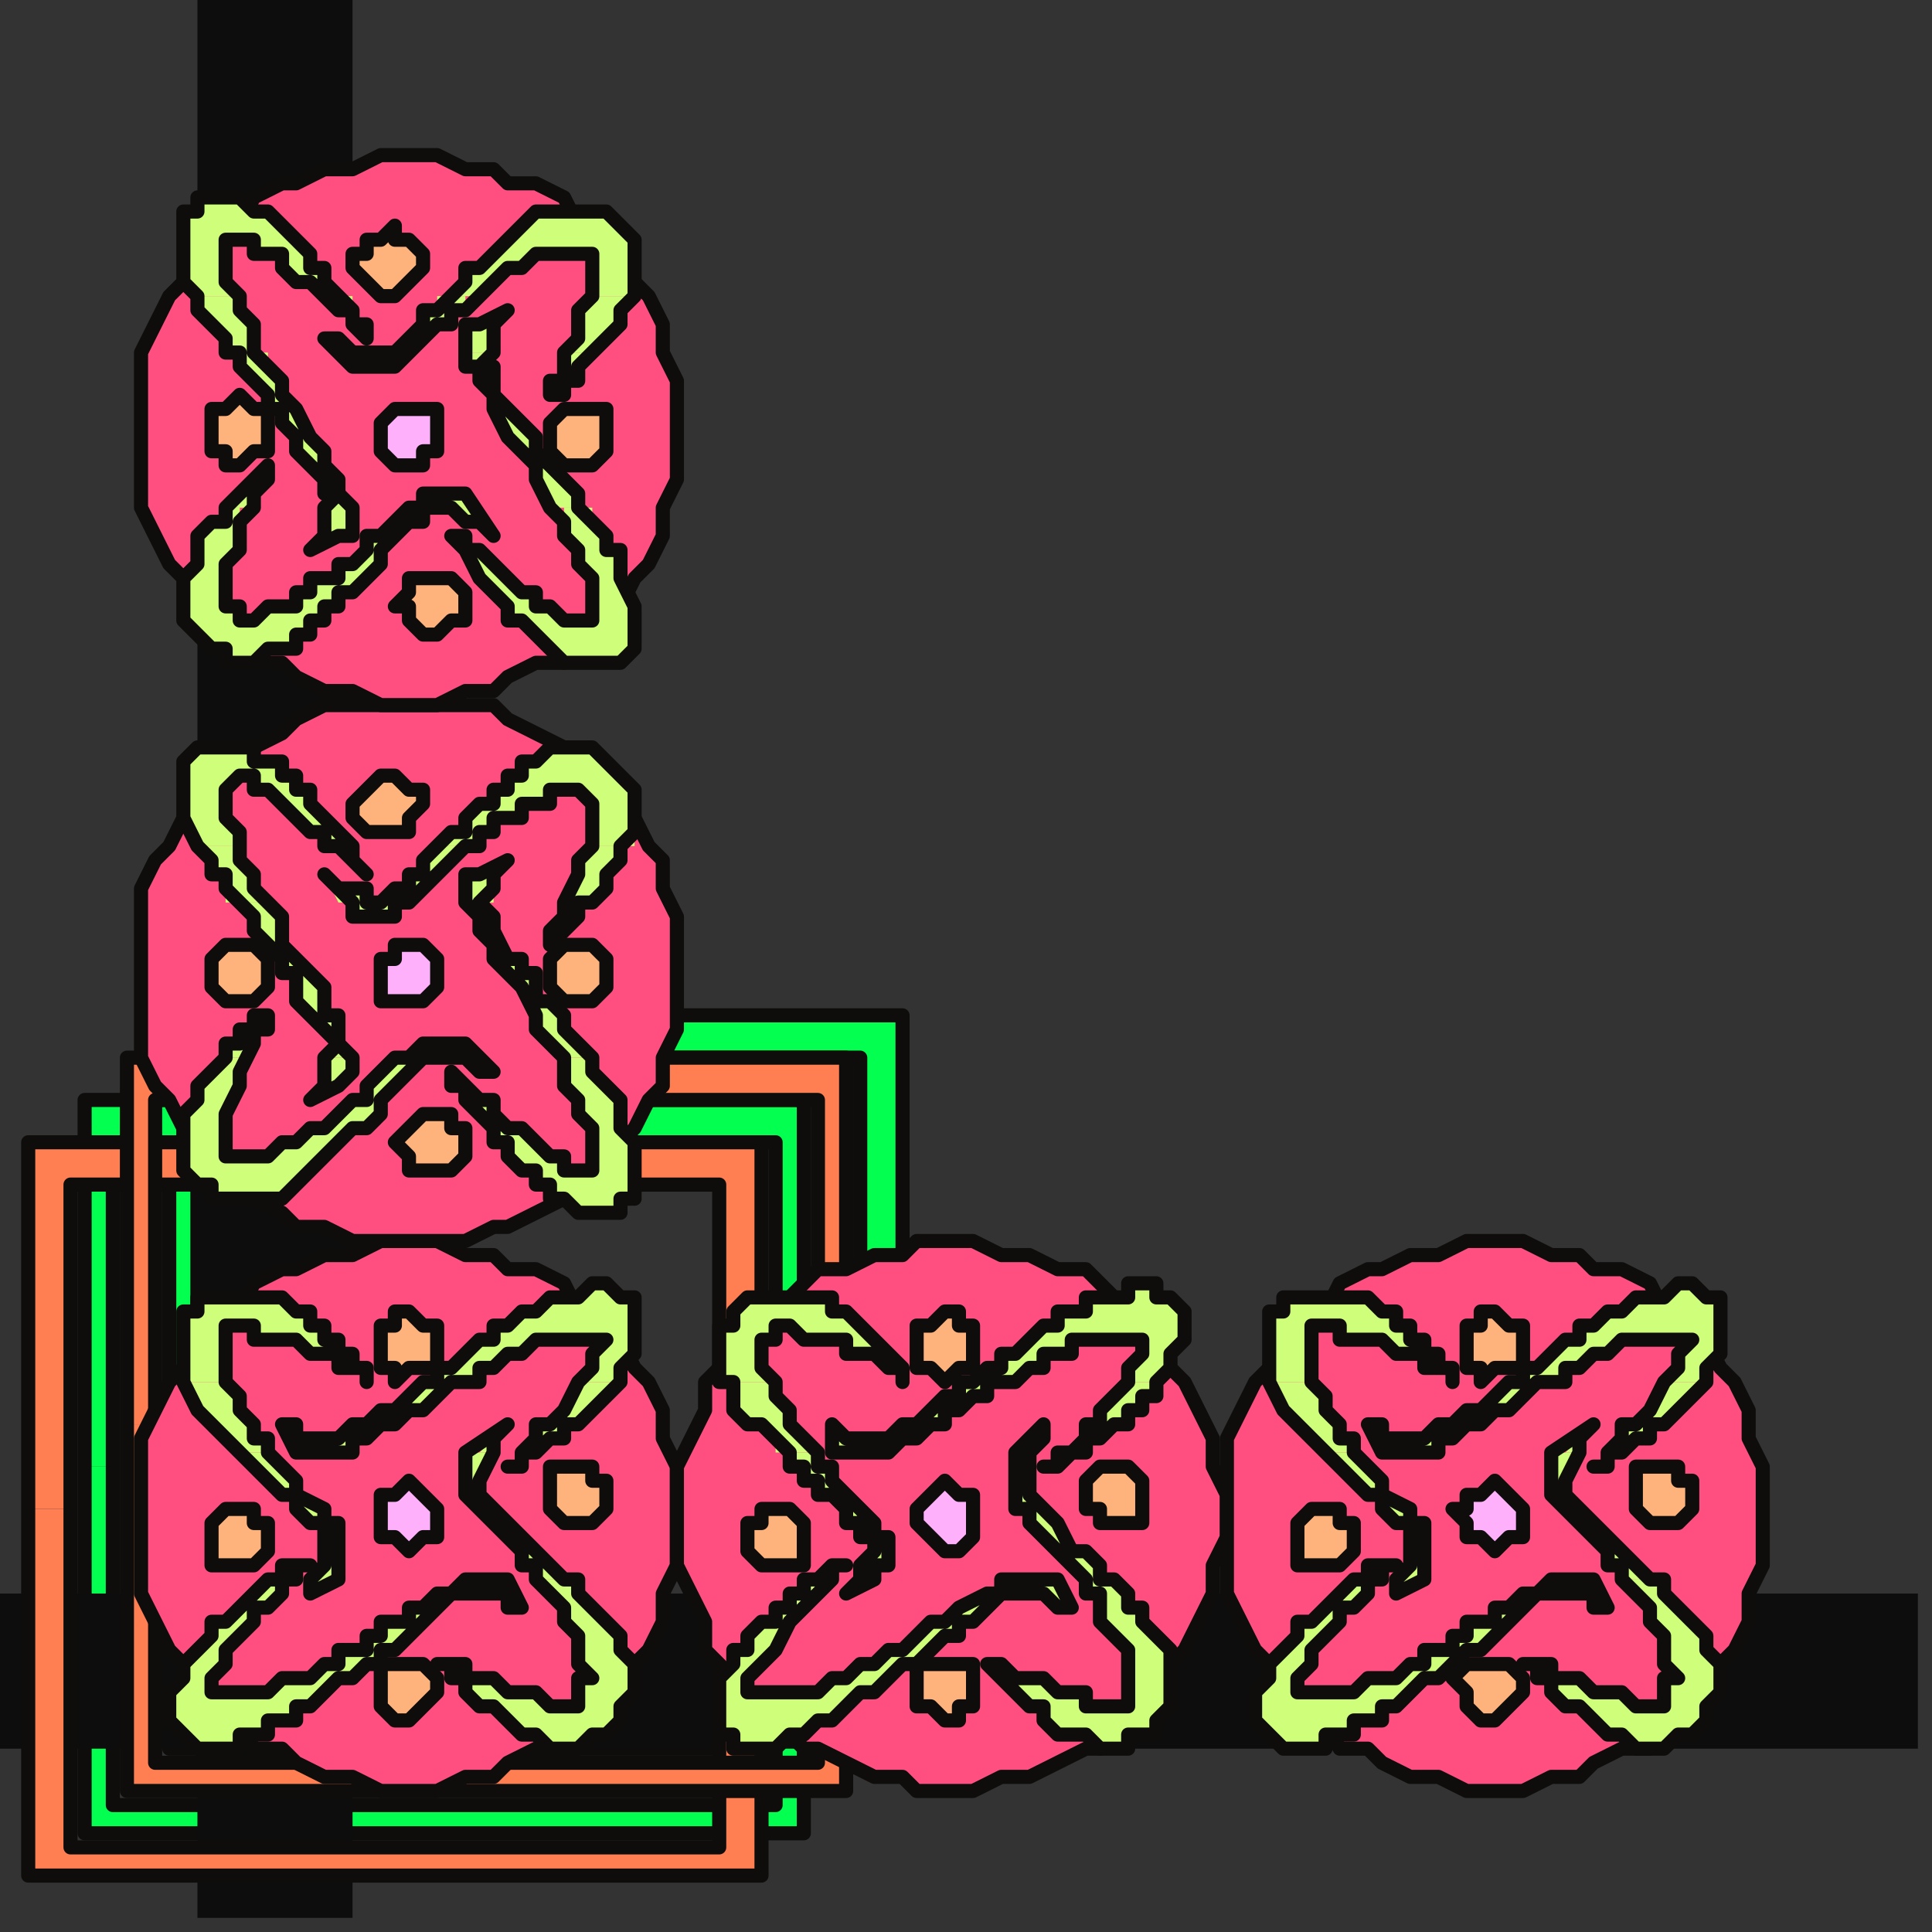<?xml version="1.0" encoding="UTF-8" standalone="no"?>
<svg
   xmlns:dc="http://purl.org/dc/elements/1.1/"
   xmlns:cc="http://creativecommons.org/ns#"
   xmlns:rdf="http://www.w3.org/1999/02/22-rdf-syntax-ns#"
   xmlns:svg="http://www.w3.org/2000/svg"
   xmlns="http://www.w3.org/2000/svg"
   xmlns:sodipodi="http://sodipodi.sourceforge.net/DTD/sodipodi-0.dtd"
   xmlns:inkscape="http://www.inkscape.org/namespaces/inkscape"
   version="1.0"
   width="36.248mm"
   height="36.248mm"
   id="svg359"
   sodipodi:docname="CRNRC084.WMF">
  <rect width="100%" height="100%" fill="#333333" stroke="none"/>
  <sodipodi:namedview
     pagecolor="#ffffff"
     bordercolor="#666666"
     borderopacity="1"
     objecttolerance="10"
     gridtolerance="10"
     guidetolerance="10"
     inkscape:pageopacity="0"
     inkscape:pageshadow="2"
     inkscape:window-width="640"
     inkscape:window-height="480"
     id="namedview361" />
  <defs
     id="defs3">
    <pattern
       id="WMFhbasepattern"
       patternUnits="userSpaceOnUse"
       width="6"
       height="6"
       x="0"
       y="0" />
  </defs>
  <path
     style="fill:#03ff4f;fill-rule:evenodd;fill-opacity:1;stroke:none;"
     d="  M 12,98   L 12,72   L 64,72   L 64,98   L 61,98   L 61,75   L 14,75   L 14,98   L 12,98  z "
     id="path5" />
  <path
     style="fill:#03ff4f;fill-rule:evenodd;fill-opacity:1;stroke:none;"
     d="  M 12,98   L 12,124   L 64,124   L 64,98   L 61,98   L 61,122   L 14,122   L 14,98   L 12,98  z "
     id="path7" />
  <path
     style="fill:none;stroke:#0e0d0c;stroke-width:1px;stroke-linecap:round;stroke-linejoin:round;stroke-miterlimit:4;stroke-dasharray:none;stroke-opacity:1;"
     d="  M 12,124   L 64,124   L 64,72   L 12,72   L 12,124  "
     id="path9" />
  <path
     style="fill:none;stroke:#0e0d0c;stroke-width:1px;stroke-linecap:round;stroke-linejoin:round;stroke-miterlimit:4;stroke-dasharray:none;stroke-opacity:1;"
     d="  M 14,122   L 61,122   L 61,75   L 14,75   L 14,122  "
     id="path11" />
  <path
     style="fill:#03ff4f;fill-rule:evenodd;fill-opacity:1;stroke:none;"
     d="  M 6,104   L 6,78   L 57,78   L 57,104   L 55,104   L 55,81   L 8,81   L 8,104   L 6,104  z "
     id="path13" />
  <path
     style="fill:#03ff4f;fill-rule:evenodd;fill-opacity:1;stroke:none;"
     d="  M 6,104   L 6,130   L 57,130   L 57,104   L 55,104   L 55,128   L 8,128   L 8,104   L 6,104  z "
     id="path15" />
  <path
     style="fill:none;stroke:#0e0d0c;stroke-width:1px;stroke-linecap:round;stroke-linejoin:round;stroke-miterlimit:4;stroke-dasharray:none;stroke-opacity:1;"
     d="  M 6,130   L 57,130   L 57,78   L 6,78   L 6,130  "
     id="path17" />
  <path
     style="fill:none;stroke:#0e0d0c;stroke-width:1px;stroke-linecap:round;stroke-linejoin:round;stroke-miterlimit:4;stroke-dasharray:none;stroke-opacity:1;"
     d="  M 8,128   L 55,128   L 55,81   L 8,81   L 8,128  "
     id="path19" />
  <path
     style="fill:#0e0d0d;fill-rule:evenodd;fill-opacity:1;stroke:none;"
     d="  M 136,113   L 0,113   L 0,124   L 136,124   L 136,113  z "
     id="path21" />
  <path
     style="fill:#0e0d0d;fill-rule:evenodd;fill-opacity:1;stroke:none;"
     d="  M 14,0   L 14,136   L 25,136   L 25,0   L 14,0  z "
     id="path23" />
  <path
     style="fill:#ff7e52;fill-rule:evenodd;fill-opacity:1;stroke:none;"
     d="  M 2,107   L 2,81   L 54,81   L 54,107   L 51,107   L 51,84   L 5,84   L 5,107   L 2,107  z "
     id="path25" />
  <path
     style="fill:#ff7e52;fill-rule:evenodd;fill-opacity:1;stroke:none;"
     d="  M 2,107   L 2,133   L 54,133   L 54,107   L 51,107   L 51,131   L 5,131   L 5,107   L 2,107  z "
     id="path27" />
  <path
     style="fill:none;stroke:#0e0d0c;stroke-width:1px;stroke-linecap:round;stroke-linejoin:round;stroke-miterlimit:4;stroke-dasharray:none;stroke-opacity:1;"
     d="  M 2,133   L 54,133   L 54,81   L 2,81   L 2,133  "
     id="path29" />
  <path
     style="fill:none;stroke:#0e0d0c;stroke-width:1px;stroke-linecap:round;stroke-linejoin:round;stroke-miterlimit:4;stroke-dasharray:none;stroke-opacity:1;"
     d="  M 5,131   L 51,131   L 51,84   L 5,84   L 5,131  "
     id="path31" />
  <path
     style="fill:#ff7e52;fill-rule:evenodd;fill-opacity:1;stroke:none;"
     d="  M 9,101   L 9,75   L 60,75   L 60,101   L 58,101   L 58,78   L 11,78   L 11,101   L 9,101  z "
     id="path33" />
  <path
     style="fill:#ff7e52;fill-rule:evenodd;fill-opacity:1;stroke:none;"
     d="  M 9,101   L 9,127   L 60,127   L 60,101   L 58,101   L 58,125   L 11,125   L 11,101   L 9,101  z "
     id="path35" />
  <path
     style="fill:none;stroke:#0e0d0c;stroke-width:1px;stroke-linecap:round;stroke-linejoin:round;stroke-miterlimit:4;stroke-dasharray:none;stroke-opacity:1;"
     d="  M 9,127   L 60,127   L 60,75   L 9,75   L 9,127  "
     id="path37" />
  <path
     style="fill:none;stroke:#0e0d0c;stroke-width:1px;stroke-linecap:round;stroke-linejoin:round;stroke-miterlimit:4;stroke-dasharray:none;stroke-opacity:1;"
     d="  M 11,125   L 58,125   L 58,78   L 11,78   L 11,125  "
     id="path39" />
  <path
     style="fill:#ff4f80;fill-rule:evenodd;fill-opacity:1;stroke:none;"
     d="  M 29,88   L 27,88   L 25,89   L 23,89   L 21,90   L 20,90   L 18,91   L 17,93   L 15,94   L 14,95   L 13,97   L 12,98   L 11,100   L 10,102   L 10,104   L 10,106   L 10,107   L 10,109   L 10,111   L 10,113   L 11,115   L 12,117   L 13,118   L 14,120   L 15,121   L 17,122   L 18,124   L 20,124   L 21,125   L 23,126   L 25,126   L 27,127   L 29,127   L 31,127   L 33,126   L 35,126   L 36,125   L 38,124   L 40,124   L 41,122   L 43,121   L 44,120   L 45,118   L 46,117   L 47,115   L 47,113   L 48,111   L 48,109   L 48,107   L 48,106   L 48,104   L 47,102   L 47,100   L 46,98   L 45,97   L 44,95   L 43,94   L 41,93   L 40,91   L 38,90   L 36,90   L 35,89   L 33,89   L 31,88   L 29,88  z "
     id="path41" />
  <path
     style="fill:none;stroke:#0e0d0c;stroke-width:1px;stroke-linecap:round;stroke-linejoin:round;stroke-miterlimit:4;stroke-dasharray:none;stroke-opacity:1;"
     d="  M 29,88   L 27,88   L 25,89   L 23,89   L 21,90   L 20,90   L 18,91   L 17,93   L 15,94   L 14,95   L 13,97   L 12,98   L 11,100   L 10,102   L 10,104   L 10,106   L 10,107   L 10,109   L 10,111   L 10,113   L 11,115   L 12,117   L 13,118   L 14,120   L 15,121   L 17,122   L 18,124   L 20,124   L 21,125   L 23,126   L 25,126   L 27,127   L 29,127   L 31,127   L 33,126   L 35,126   L 36,125   L 38,124   L 40,124   L 41,122   L 43,121   L 44,120   L 45,118   L 46,117   L 47,115   L 47,113   L 48,111   L 48,109   L 48,107   L 48,106   L 48,104   L 47,102   L 47,100   L 46,98   L 45,97   L 44,95   L 43,94   L 41,93   L 40,91   L 38,90   L 36,90   L 35,89   L 33,89   L 31,88   L 29,88  "
     id="path43" />
  <path
     style="fill:#ff4f80;fill-rule:evenodd;fill-opacity:1;stroke:none;"
     d="  M 67,88   L 65,88   L 64,89   L 62,89   L 60,90   L 58,90   L 57,91   L 55,93   L 54,94   L 53,95   L 51,97   L 50,98   L 50,100   L 49,102   L 48,104   L 48,106   L 48,107   L 48,109   L 48,111   L 49,113   L 50,115   L 50,117   L 51,118   L 53,120   L 54,121   L 55,122   L 57,124   L 58,124   L 60,125   L 62,126   L 64,126   L 65,127   L 67,127   L 69,127   L 71,126   L 73,126   L 75,125   L 77,124   L 78,124   L 80,122   L 81,121   L 82,120   L 83,118   L 84,117   L 85,115   L 86,113   L 86,111   L 87,109   L 87,107   L 87,106   L 86,104   L 86,102   L 85,100   L 84,98   L 83,97   L 82,95   L 81,94   L 80,93   L 78,91   L 77,90   L 75,90   L 73,89   L 71,89   L 69,88   L 67,88  z "
     id="path45" />
  <path
     style="fill:none;stroke:#0e0d0c;stroke-width:1px;stroke-linecap:round;stroke-linejoin:round;stroke-miterlimit:4;stroke-dasharray:none;stroke-opacity:1;"
     d="  M 67,88   L 65,88   L 64,89   L 62,89   L 60,90   L 58,90   L 57,91   L 55,93   L 54,94   L 53,95   L 51,97   L 50,98   L 50,100   L 49,102   L 48,104   L 48,106   L 48,107   L 48,109   L 48,111   L 49,113   L 50,115   L 50,117   L 51,118   L 53,120   L 54,121   L 55,122   L 57,124   L 58,124   L 60,125   L 62,126   L 64,126   L 65,127   L 67,127   L 69,127   L 71,126   L 73,126   L 75,125   L 77,124   L 78,124   L 80,122   L 81,121   L 82,120   L 83,118   L 84,117   L 85,115   L 86,113   L 86,111   L 87,109   L 87,107   L 87,106   L 86,104   L 86,102   L 85,100   L 84,98   L 83,97   L 82,95   L 81,94   L 80,93   L 78,91   L 77,90   L 75,90   L 73,89   L 71,89   L 69,88   L 67,88  "
     id="path47" />
  <path
     style="fill:#ff4f80;fill-rule:evenodd;fill-opacity:1;stroke:none;"
     d="  M 10,69   L 10,71   L 10,73   L 10,75   L 11,77   L 12,78   L 13,80   L 14,81   L 15,83   L 17,84   L 18,85   L 20,86   L 21,87   L 23,87   L 25,88   L 27,88   L 29,88   L 31,88   L 33,88   L 35,87   L 36,87   L 38,86   L 40,85   L 41,84   L 43,83   L 44,81   L 45,80   L 46,78   L 47,77   L 47,75   L 48,73   L 48,71   L 48,69   L 48,67   L 48,65   L 47,63   L 47,61   L 46,60   L 45,58   L 44,57   L 43,55   L 41,54   L 40,53   L 38,52   L 36,51   L 35,50   L 33,50   L 31,50   L 29,50   L 27,50   L 25,50   L 23,50   L 21,51   L 20,52   L 18,53   L 17,54   L 15,55   L 14,57   L 13,58   L 12,60   L 11,61   L 10,63   L 10,65   L 10,67   L 10,69  z "
     id="path49" />
  <path
     style="fill:none;stroke:#0e0d0c;stroke-width:1px;stroke-linecap:round;stroke-linejoin:round;stroke-miterlimit:4;stroke-dasharray:none;stroke-opacity:1;"
     d="  M 10,69   L 10,71   L 10,73   L 10,75   L 11,77   L 12,78   L 13,80   L 14,81   L 15,83   L 17,84   L 18,85   L 20,86   L 21,87   L 23,87   L 25,88   L 27,88   L 29,88   L 31,88   L 33,88   L 35,87   L 36,87   L 38,86   L 40,85   L 41,84   L 43,83   L 44,81   L 45,80   L 46,78   L 47,77   L 47,75   L 48,73   L 48,71   L 48,69   L 48,67   L 48,65   L 47,63   L 47,61   L 46,60   L 45,58   L 44,57   L 43,55   L 41,54   L 40,53   L 38,52   L 36,51   L 35,50   L 33,50   L 31,50   L 29,50   L 27,50   L 25,50   L 23,50   L 21,51   L 20,52   L 18,53   L 17,54   L 15,55   L 14,57   L 13,58   L 12,60   L 11,61   L 10,63   L 10,65   L 10,67   L 10,69  "
     id="path51" />
  <path
     style="fill:#ff4f80;fill-rule:evenodd;fill-opacity:1;stroke:none;"
     d="  M 106,88   L 104,88   L 102,89   L 100,89   L 98,90   L 97,90   L 95,91   L 94,93   L 92,94   L 91,95   L 90,97   L 89,98   L 88,100   L 87,102   L 87,104   L 87,106   L 87,107   L 87,109   L 87,111   L 87,113   L 88,115   L 89,117   L 90,118   L 91,120   L 92,121   L 94,122   L 95,124   L 97,124   L 98,125   L 100,126   L 102,126   L 104,127   L 106,127   L 108,127   L 110,126   L 112,126   L 113,125   L 115,124   L 117,124   L 118,122   L 120,121   L 121,120   L 122,118   L 123,117   L 124,115   L 124,113   L 125,111   L 125,109   L 125,107   L 125,106   L 125,104   L 124,102   L 124,100   L 123,98   L 122,97   L 121,95   L 120,94   L 118,93   L 117,91   L 115,90   L 113,90   L 112,89   L 110,89   L 108,88   L 106,88  z "
     id="path53" />
  <path
     style="fill:none;stroke:#0e0d0c;stroke-width:1px;stroke-linecap:round;stroke-linejoin:round;stroke-miterlimit:4;stroke-dasharray:none;stroke-opacity:1;"
     d="  M 106,88   L 104,88   L 102,89   L 100,89   L 98,90   L 97,90   L 95,91   L 94,93   L 92,94   L 91,95   L 90,97   L 89,98   L 88,100   L 87,102   L 87,104   L 87,106   L 87,107   L 87,109   L 87,111   L 87,113   L 88,115   L 89,117   L 90,118   L 91,120   L 92,121   L 94,122   L 95,124   L 97,124   L 98,125   L 100,126   L 102,126   L 104,127   L 106,127   L 108,127   L 110,126   L 112,126   L 113,125   L 115,124   L 117,124   L 118,122   L 120,121   L 121,120   L 122,118   L 123,117   L 124,115   L 124,113   L 125,111   L 125,109   L 125,107   L 125,106   L 125,104   L 124,102   L 124,100   L 123,98   L 122,97   L 121,95   L 120,94   L 118,93   L 117,91   L 115,90   L 113,90   L 112,89   L 110,89   L 108,88   L 106,88  "
     id="path55" />
  <path
     style="fill:#ff4f80;fill-rule:evenodd;fill-opacity:1;stroke:none;"
     d="  M 10,30   L 10,32   L 10,34   L 10,36   L 11,38   L 12,40   L 13,41   L 14,43   L 15,44   L 17,45   L 18,47   L 20,47   L 21,48   L 23,49   L 25,49   L 27,50   L 29,50   L 31,50   L 33,49   L 35,49   L 36,48   L 38,47   L 40,47   L 41,45   L 43,44   L 44,43   L 45,41   L 46,40   L 47,38   L 47,36   L 48,34   L 48,32   L 48,30   L 48,29   L 48,27   L 47,25   L 47,23   L 46,21   L 45,20   L 44,18   L 43,17   L 41,16   L 40,14   L 38,13   L 36,13   L 35,12   L 33,12   L 31,11   L 29,11   L 27,11   L 25,12   L 23,12   L 21,13   L 20,13   L 18,14   L 17,16   L 15,17   L 14,18   L 13,20   L 12,21   L 11,23   L 10,25   L 10,27   L 10,29   L 10,30  z "
     id="path57" />
  <path
     style="fill:none;stroke:#0e0d0c;stroke-width:1px;stroke-linecap:round;stroke-linejoin:round;stroke-miterlimit:4;stroke-dasharray:none;stroke-opacity:1;"
     d="  M 10,30   L 10,32   L 10,34   L 10,36   L 11,38   L 12,40   L 13,41   L 14,43   L 15,44   L 17,45   L 18,47   L 20,47   L 21,48   L 23,49   L 25,49   L 27,50   L 29,50   L 31,50   L 33,49   L 35,49   L 36,48   L 38,47   L 40,47   L 41,45   L 43,44   L 44,43   L 45,41   L 46,40   L 47,38   L 47,36   L 48,34   L 48,32   L 48,30   L 48,29   L 48,27   L 47,25   L 47,23   L 46,21   L 45,20   L 44,18   L 43,17   L 41,16   L 40,14   L 38,13   L 36,13   L 35,12   L 33,12   L 31,11   L 29,11   L 27,11   L 25,12   L 23,12   L 21,13   L 20,13   L 18,14   L 17,16   L 15,17   L 14,18   L 13,20   L 12,21   L 11,23   L 10,25   L 10,27   L 10,29   L 10,30  "
     id="path59" />
  <path
     style="fill:#cefe7a;fill-rule:evenodd;fill-opacity:1;stroke:none;"
     d="  M 13,98   L 13,98   L 13,97   L 13,96   L 13,95   L 13,94   L 13,94   L 13,93   L 14,93   L 14,92   L 15,92   L 15,92   L 16,92   L 16,92   L 17,92   L 17,92   L 18,92   L 18,92   L 19,92   L 20,92   L 20,92   L 21,93   L 22,93   L 22,94   L 23,94   L 23,95   L 24,95   L 24,96   L 25,96   L 25,97   L 26,97   L 26,98   L 26,97   L 25,97   L 25,97   L 24,97   L 24,96   L 23,96   L 23,96   L 22,96   L 21,95   L 20,95   L 20,95   L 19,95   L 19,95   L 18,95   L 18,94   L 17,94   L 17,94   L 16,94   L 16,95   L 16,95   L 16,95   L 16,95   L 16,95   L 16,96   L 16,97   L 16,98   L 16,98   L 13,98  z "
     id="path61" />
  <path
     style="fill:#cefe7a;fill-rule:evenodd;fill-opacity:1;stroke:none;"
     d="  M 30,98   L 31,98   L 31,97   L 32,97   L 33,96   L 33,96   L 34,95   L 35,95   L 35,94   L 36,94   L 37,93   L 37,93   L 38,93   L 39,92   L 39,92   L 40,92   L 41,92   L 41,92   L 42,91   L 42,91   L 43,91   L 43,91   L 44,92   L 44,92   L 45,92   L 45,93   L 45,93   L 45,94   L 45,94   L 45,95   L 45,96   L 44,97   L 44,98   L 41,98   L 42,97   L 42,96   L 43,95   L 43,95   L 42,95   L 42,95   L 42,95   L 42,95   L 42,95   L 42,95   L 41,95   L 41,95   L 41,95   L 40,95   L 40,95   L 39,95   L 38,95   L 38,95   L 37,96   L 37,96   L 36,96   L 35,97   L 35,97   L 34,97   L 34,98   L 33,98   L 33,98   L 30,98  z "
     id="path63" />
  <path
     style="fill:#cefe7a;fill-rule:evenodd;fill-opacity:1;stroke:none;"
     d="  M 17,103   L 16,102   L 15,101   L 15,101   L 14,100   L 13,98   L 13,98   L 16,98   L 17,99   L 17,100   L 18,101   L 18,102   L 19,102   L 19,103   L 19,103   L 17,103  z "
     id="path65" />
  <path
     style="fill:#cefe7a;fill-rule:evenodd;fill-opacity:1;stroke:none;"
     d="  M 21,103   L 20,101   L 21,101   L 21,101   L 21,102   L 22,102   L 22,102   L 23,102   L 23,102   L 24,102   L 24,102   L 25,101   L 26,101   L 27,100   L 28,100   L 29,99   L 29,99   L 30,98   L 30,98   L 33,98   L 32,98   L 32,98   L 31,99   L 31,99   L 30,100   L 29,100   L 29,100   L 28,101   L 27,101   L 26,102   L 25,102   L 25,103   L 24,103   L 24,103   L 21,103  z "
     id="path67" />
  <path
     style="fill:#cefe7a;fill-rule:evenodd;fill-opacity:1;stroke:none;"
     d="  M 34,103   L 36,101   L 35,102   L 35,103   L 34,103  z "
     id="path69" />
  <path
     style="fill:#cefe7a;fill-rule:evenodd;fill-opacity:1;stroke:none;"
     d="  M 37,103   L 37,103   L 38,102   L 38,101   L 39,101   L 40,100   L 41,98   L 41,98   L 44,98   L 44,98   L 43,99   L 43,99   L 42,100   L 42,100   L 41,101   L 41,101   L 40,101   L 40,102   L 39,102   L 38,103   L 38,103   L 37,103  z "
     id="path71" />
  <path
     style="fill:#cefe7a;fill-rule:evenodd;fill-opacity:1;stroke:none;"
     d="  M 19,112   L 20,112   L 20,111   L 21,111   L 21,111   L 22,111   L 21,111   L 21,111   L 21,112   L 20,112   L 19,112  z "
     id="path73" />
  <path
     style="fill:#cefe7a;fill-rule:evenodd;fill-opacity:1;stroke:none;"
     d="  M 22,112   L 23,111   L 23,110   L 23,109   L 23,109   L 23,108   L 22,108   L 21,107   L 21,106   L 20,106   L 20,106   L 19,105   L 19,105   L 18,104   L 18,104   L 17,103   L 17,103   L 19,103   L 20,104   L 20,104   L 21,105   L 21,106   L 23,107   L 23,108   L 24,108   L 24,109   L 24,109   L 24,109   L 24,110   L 24,110   L 24,111   L 24,111   L 24,111   L 24,112   L 24,112   L 22,112  z "
     id="path75" />
  <path
     style="fill:#cefe7a;fill-rule:evenodd;fill-opacity:1;stroke:none;"
     d="  M 33,112   L 34,112   L 35,112   L 35,112   L 35,112   L 36,112   L 36,112   L 36,112   L 33,112  z "
     id="path77" />
  <path
     style="fill:#cefe7a;fill-rule:evenodd;fill-opacity:1;stroke:none;"
     d="  M 38,112   L 38,111   L 37,111   L 37,110   L 36,109   L 35,108   L 34,107   L 34,107   L 33,106   L 33,106   L 33,105   L 33,105   L 33,105   L 33,104   L 33,104   L 33,104   L 33,103   L 34,103   L 35,103   L 35,103   L 34,105   L 34,106   L 34,106   L 35,107   L 36,108   L 38,110   L 38,110   L 39,111   L 40,112   L 40,112   L 38,112  z "
     id="path79" />
  <path
     style="fill:#cefe7a;fill-rule:evenodd;fill-opacity:1;stroke:none;"
     d="  M 21,103   L 21,103   L 21,103   L 22,103   L 22,103   L 22,103   L 23,103   L 23,103   L 24,103   L 24,103   L 21,103  z "
     id="path81" />
  <path
     style="fill:#cefe7a;fill-rule:evenodd;fill-opacity:1;stroke:none;"
     d="  M 37,103   L 37,103   L 37,104   L 36,104   L 36,104   L 36,104   L 37,104   L 37,104   L 37,103   L 38,103   L 38,103   L 37,103  z "
     id="path83" />
  <path
     style="fill:#cefe7a;fill-rule:evenodd;fill-opacity:1;stroke:none;"
     d="  M 19,112   L 19,112   L 19,112   L 18,113   L 18,113   L 17,114   L 17,114   L 16,115   L 16,115   L 15,115   L 15,116   L 14,117   L 14,117   L 13,118   L 13,119   L 12,120   L 12,121   L 12,121   L 12,122   L 12,122   L 13,123   L 13,123   L 14,124   L 14,124   L 15,124   L 15,124   L 16,124   L 16,124   L 17,124   L 17,123   L 18,123   L 19,123   L 19,122   L 20,122   L 21,122   L 21,121   L 22,121   L 23,120   L 23,120   L 24,119   L 25,119   L 26,118   L 27,118   L 27,117   L 28,117   L 29,116   L 29,116   L 30,115   L 30,115   L 31,114   L 32,113   L 33,113   L 33,113   L 34,113   L 35,113   L 35,113   L 35,113   L 36,113   L 36,114   L 37,114   L 37,114   L 36,112   L 36,112   L 33,112   L 33,112   L 33,112   L 33,112   L 32,113   L 31,113   L 30,114   L 29,114   L 29,115   L 28,115   L 27,115   L 27,116   L 26,116   L 26,117   L 25,117   L 24,117   L 24,118   L 23,118   L 23,118   L 22,119   L 21,119   L 21,119   L 20,119   L 19,120   L 19,120   L 18,120   L 18,120   L 17,120   L 17,120   L 16,120   L 16,120   L 16,120   L 16,120   L 15,120   L 15,120   L 15,120   L 15,120   L 15,120   L 15,120   L 15,119   L 16,118   L 16,117   L 18,115   L 18,114   L 19,114   L 20,113   L 20,112   L 20,112   L 19,112  z "
     id="path85" />
  <path
     style="fill:#cefe7a;fill-rule:evenodd;fill-opacity:1;stroke:none;"
     d="  M 22,112   L 22,112   L 22,113   L 24,112   L 22,112  z "
     id="path87" />
  <path
     style="fill:#cefe7a;fill-rule:evenodd;fill-opacity:1;stroke:none;"
     d="  M 38,112   L 38,112   L 39,113   L 39,113   L 40,114   L 40,115   L 41,116   L 41,117   L 41,118   L 42,119   L 41,119   L 41,120   L 41,120   L 41,120   L 41,121   L 41,121   L 41,121   L 40,121   L 40,121   L 39,121   L 39,121   L 38,120   L 38,120   L 37,120   L 36,120   L 35,119   L 35,119   L 34,119   L 33,119   L 33,118   L 32,118   L 32,118   L 32,118   L 31,118   L 32,118   L 32,119   L 33,119   L 33,120   L 34,121   L 35,121   L 36,122   L 37,123   L 37,123   L 38,123   L 39,124   L 40,124   L 41,124   L 41,124   L 42,123   L 42,123   L 43,123   L 43,123   L 44,122   L 44,122   L 44,121   L 44,121   L 45,120   L 45,120   L 45,118   L 44,117   L 44,116   L 43,115   L 42,114   L 42,114   L 41,113   L 41,112   L 40,112   L 38,112  z "
     id="path89" />
  <path
     style="fill:none;stroke:#0e0d0c;stroke-width:1px;stroke-linecap:round;stroke-linejoin:round;stroke-miterlimit:4;stroke-dasharray:none;stroke-opacity:1;"
     d="  M 36,104   L 36,104   L 37,104   L 37,104   L 37,103   L 38,103   L 38,103   L 39,102   L 40,102   L 40,101   L 41,101   L 41,101   L 42,100   L 42,100   L 43,99   L 43,99   L 44,98   L 44,97   L 45,96   L 45,95   L 45,94   L 45,94   L 45,93   L 45,93   L 45,92   L 44,92   L 44,92   L 43,91   L 43,91   L 42,91   L 42,91   L 41,92   L 41,92   L 40,92   L 39,92   L 39,92   L 38,93   L 37,93   L 37,93   L 36,94   L 35,94   L 35,95   L 34,95   L 33,96   L 33,96   L 32,97   L 31,97   L 31,98   L 30,98   L 29,99   L 29,99   L 28,100   L 27,100   L 26,101   L 25,101   L 24,102   L 24,102   L 23,102   L 23,102   L 22,102   L 22,102   L 21,102   L 21,101   L 21,101   L 20,101   L 21,103   L 21,103   L 22,103   L 22,103   L 22,103   L 23,103   L 23,103   L 24,103   L 24,103   L 25,103   L 25,102   L 26,102   L 27,101   L 28,101   L 29,100   L 29,100   L 30,100   L 31,99   L 31,99   L 32,98   L 32,98   L 33,98   L 34,98   L 34,97   L 35,97   L 35,97   L 36,96   L 37,96   L 37,96   L 38,95   L 38,95   L 39,95   L 40,95   L 40,95   L 41,95   L 41,95   L 41,95   L 42,95   L 42,95   L 42,95   L 42,95   L 42,95   L 42,95   L 43,95   L 43,95   L 42,96   L 42,97   L 41,98   L 40,100   L 39,101   L 38,101   L 38,102   L 37,103   L 37,103   L 37,104   L 36,104   L 36,104  "
     id="path91" />
  <path
     style="fill:none;stroke:#0e0d0c;stroke-width:1px;stroke-linecap:round;stroke-linejoin:round;stroke-miterlimit:4;stroke-dasharray:none;stroke-opacity:1;"
     d="  M 22,111   L 21,111   L 21,111   L 20,111   L 20,112   L 19,112   L 19,112   L 18,113   L 18,113   L 17,114   L 17,114   L 16,115   L 16,115   L 15,115   L 15,116   L 14,117   L 14,117   L 13,118   L 13,119   L 12,120   L 12,121   L 12,121   L 12,122   L 12,122   L 13,123   L 13,123   L 14,124   L 14,124   L 15,124   L 15,124   L 16,124   L 16,124   L 17,124   L 17,123   L 18,123   L 19,123   L 19,122   L 20,122   L 21,122   L 21,121   L 22,121   L 23,120   L 23,120   L 24,119   L 25,119   L 26,118   L 27,118   L 27,117   L 28,117   L 29,116   L 29,116   L 30,115   L 30,115   L 31,114   L 32,113   L 33,113   L 33,113   L 34,113   L 35,113   L 35,113   L 35,113   L 36,113   L 36,114   L 37,114   L 37,114   L 36,112   L 36,112   L 36,112   L 35,112   L 35,112   L 35,112   L 34,112   L 33,112   L 33,112   L 33,112   L 32,113   L 31,113   L 30,114   L 29,114   L 29,115   L 28,115   L 27,115   L 27,116   L 26,116   L 26,117   L 25,117   L 24,117   L 24,118   L 23,118   L 23,118   L 22,119   L 21,119   L 21,119   L 20,119   L 19,120   L 19,120   L 18,120   L 18,120   L 17,120   L 17,120   L 16,120   L 16,120   L 16,120   L 16,120   L 15,120   L 15,120   L 15,120   L 15,120   L 15,120   L 15,120   L 15,119   L 16,118   L 16,117   L 18,115   L 18,114   L 19,114   L 20,113   L 20,112   L 21,112   L 21,111   L 21,111   L 22,111  "
     id="path93" />
  <path
     style="fill:none;stroke:#0e0d0c;stroke-width:1px;stroke-linecap:round;stroke-linejoin:round;stroke-miterlimit:4;stroke-dasharray:none;stroke-opacity:1;"
     d="  M 26,98   L 26,97   L 25,97   L 25,96   L 24,96   L 24,95   L 23,95   L 23,94   L 22,94   L 22,93   L 21,93   L 20,92   L 20,92   L 19,92   L 18,92   L 18,92   L 17,92   L 17,92   L 16,92   L 16,92   L 15,92   L 15,92   L 14,92   L 14,93   L 13,93   L 13,94   L 13,94   L 13,95   L 13,96   L 13,97   L 13,98   L 13,98   L 14,100   L 15,101   L 15,101   L 16,102   L 17,103   L 18,104   L 18,104   L 19,105   L 19,105   L 20,106   L 20,106   L 21,106   L 21,107   L 22,108   L 23,108   L 23,109   L 23,109   L 23,110   L 23,111   L 22,112   L 22,113   L 24,112   L 24,111   L 24,111   L 24,111   L 24,110   L 24,110   L 24,109   L 24,109   L 24,109   L 24,108   L 23,108   L 23,107   L 21,106   L 21,105   L 20,104   L 20,104   L 19,103   L 19,102   L 18,102   L 18,101   L 17,100   L 17,99   L 16,98   L 16,97   L 16,96   L 16,95   L 16,95   L 16,95   L 16,95   L 16,95   L 16,94   L 17,94   L 17,94   L 18,94   L 18,95   L 19,95   L 19,95   L 20,95   L 20,95   L 21,95   L 22,96   L 23,96   L 23,96   L 24,96   L 24,97   L 25,97   L 25,97   L 26,97   L 26,98  "
     id="path95" />
  <path
     style="fill:none;stroke:#0e0d0c;stroke-width:1px;stroke-linecap:round;stroke-linejoin:round;stroke-miterlimit:4;stroke-dasharray:none;stroke-opacity:1;"
     d="  M 31,118   L 32,118   L 32,119   L 33,119   L 33,120   L 34,121   L 35,121   L 36,122   L 37,123   L 37,123   L 38,123   L 39,124   L 40,124   L 41,124   L 41,124   L 42,123   L 42,123   L 43,123   L 43,123   L 44,122   L 44,122   L 44,121   L 44,121   L 45,120   L 45,120   L 45,118   L 44,117   L 44,116   L 43,115   L 42,114   L 42,114   L 41,113   L 41,112   L 40,112   L 39,111   L 38,110   L 38,110   L 36,108   L 35,107   L 34,106   L 34,106   L 34,105   L 35,103   L 35,102   L 36,101   L 33,103   L 33,104   L 33,104   L 33,104   L 33,105   L 33,105   L 33,105   L 33,106   L 33,106   L 34,107   L 34,107   L 35,108   L 36,109   L 37,110   L 37,111   L 38,111   L 38,112   L 39,113   L 39,113   L 40,114   L 40,115   L 41,116   L 41,117   L 41,118   L 42,119   L 41,119   L 41,120   L 41,120   L 41,120   L 41,121   L 41,121   L 41,121   L 40,121   L 40,121   L 39,121   L 39,121   L 38,120   L 38,120   L 37,120   L 36,120   L 35,119   L 35,119   L 34,119   L 33,119   L 33,118   L 32,118   L 32,118   L 32,118   L 31,118  "
     id="path97" />
  <path
     style="fill:#cefe7a;fill-rule:evenodd;fill-opacity:1;stroke:none;"
     d="  M 52,98   L 51,98   L 51,97   L 51,96   L 51,95   L 51,94   L 52,94   L 52,93   L 52,93   L 53,92   L 53,92   L 54,92   L 54,92   L 55,92   L 55,92   L 56,92   L 56,92   L 57,92   L 58,92   L 58,92   L 59,92   L 59,93   L 60,93   L 61,94   L 61,94   L 62,95   L 62,95   L 63,96   L 63,96   L 64,97   L 64,97   L 64,98   L 64,97   L 64,97   L 63,97   L 63,97   L 62,96   L 62,96   L 61,96   L 60,96   L 60,95   L 59,95   L 58,95   L 58,95   L 57,95   L 57,95   L 56,94   L 56,94   L 55,94   L 55,94   L 55,95   L 55,95   L 54,95   L 54,95   L 54,95   L 54,96   L 54,97   L 55,98   L 55,98   L 52,98  z "
     id="path99" />
  <path
     style="fill:#cefe7a;fill-rule:evenodd;fill-opacity:1;stroke:none;"
     d="  M 69,98   L 69,98   L 70,97   L 71,97   L 71,96   L 72,96   L 73,95   L 73,95   L 74,94   L 75,94   L 75,93   L 76,93   L 77,93   L 77,92   L 78,92   L 79,92   L 79,92   L 80,92   L 80,91   L 81,91   L 81,91   L 82,91   L 82,92   L 83,92   L 83,92   L 84,93   L 84,93   L 84,94   L 84,94   L 84,95   L 83,96   L 83,97   L 82,98   L 80,98   L 80,97   L 81,96   L 81,95   L 81,95   L 81,95   L 81,95   L 81,95   L 81,95   L 80,95   L 80,95   L 80,95   L 79,95   L 79,95   L 79,95   L 78,95   L 77,95   L 77,95   L 76,95   L 76,96   L 75,96   L 74,96   L 74,97   L 73,97   L 73,97   L 72,98   L 71,98   L 71,98   L 69,98  z "
     id="path101" />
  <path
     style="fill:#cefe7a;fill-rule:evenodd;fill-opacity:1;stroke:none;"
     d="  M 55,103   L 55,102   L 54,101   L 53,101   L 52,100   L 52,98   L 52,98   L 55,98   L 55,99   L 56,100   L 56,101   L 57,102   L 57,102   L 58,103   L 58,103   L 55,103  z "
     id="path103" />
  <path
     style="fill:#cefe7a;fill-rule:evenodd;fill-opacity:1;stroke:none;"
     d="  M 59,103   L 59,101   L 59,101   L 59,101   L 60,102   L 60,102   L 61,102   L 61,102   L 62,102   L 62,102   L 63,102   L 64,101   L 65,101   L 66,100   L 66,100   L 67,99   L 68,99   L 68,98   L 69,98   L 71,98   L 71,98   L 70,98   L 70,99   L 69,99   L 68,100   L 68,100   L 67,100   L 67,101   L 66,101   L 65,102   L 64,102   L 63,103   L 63,103   L 63,103   L 59,103  z "
     id="path105" />
  <path
     style="fill:#cefe7a;fill-rule:evenodd;fill-opacity:1;stroke:none;"
     d="  M 72,103   L 74,101   L 74,102   L 73,103   L 72,103  z "
     id="path107" />
  <path
     style="fill:#cefe7a;fill-rule:evenodd;fill-opacity:1;stroke:none;"
     d="  M 76,103   L 76,103   L 77,102   L 77,101   L 78,101   L 78,100   L 80,98   L 80,98   L 82,98   L 82,98   L 82,99   L 81,99   L 81,100   L 80,100   L 80,101   L 79,101   L 79,101   L 78,102   L 77,102   L 77,103   L 77,103   L 76,103  z "
     id="path109" />
  <path
     style="fill:#cefe7a;fill-rule:evenodd;fill-opacity:1;stroke:none;"
     d="  M 58,112   L 58,112   L 59,111   L 59,111   L 60,111   L 60,111   L 60,111   L 59,111   L 59,112   L 59,112   L 58,112  z "
     id="path111" />
  <path
     style="fill:#cefe7a;fill-rule:evenodd;fill-opacity:1;stroke:none;"
     d="  M 61,112   L 61,111   L 62,110   L 62,109   L 61,109   L 61,108   L 60,108   L 60,107   L 59,106   L 59,106   L 58,106   L 58,105   L 57,105   L 57,104   L 56,104   L 56,103   L 55,103   L 58,103   L 58,104   L 59,104   L 59,105   L 60,106   L 61,107   L 62,108   L 62,108   L 62,109   L 63,109   L 63,109   L 63,110   L 63,110   L 63,111   L 63,111   L 62,111   L 62,112   L 62,112   L 61,112  z "
     id="path113" />
  <path
     style="fill:#cefe7a;fill-rule:evenodd;fill-opacity:1;stroke:none;"
     d="  M 72,112   L 73,112   L 73,112   L 74,112   L 74,112   L 74,112   L 74,112   L 74,112   L 72,112  z "
     id="path115" />
  <path
     style="fill:#cefe7a;fill-rule:evenodd;fill-opacity:1;stroke:none;"
     d="  M 77,112   L 76,111   L 76,111   L 75,110   L 74,109   L 73,108   L 73,107   L 72,107   L 72,106   L 72,106   L 72,105   L 72,105   L 72,105   L 72,104   L 72,104   L 72,104   L 72,103   L 72,103   L 73,103   L 73,103   L 73,105   L 73,106   L 73,106   L 74,107   L 75,108   L 76,110   L 77,110   L 78,111   L 78,112   L 79,112   L 77,112  z "
     id="path117" />
  <path
     style="fill:#cefe7a;fill-rule:evenodd;fill-opacity:1;stroke:none;"
     d="  M 59,103   L 59,103   L 60,103   L 60,103   L 61,103   L 61,103   L 61,103   L 62,103   L 62,103   L 63,103   L 59,103  z "
     id="path119" />
  <path
     style="fill:#cefe7a;fill-rule:evenodd;fill-opacity:1;stroke:none;"
     d="  M 76,103   L 75,103   L 75,104   L 75,104   L 74,104   L 75,104   L 75,104   L 75,104   L 76,103   L 76,103   L 77,103   L 76,103  z "
     id="path121" />
  <path
     style="fill:#cefe7a;fill-rule:evenodd;fill-opacity:1;stroke:none;"
     d="  M 58,112   L 58,112   L 57,112   L 57,113   L 56,113   L 56,114   L 55,114   L 55,115   L 54,115   L 54,115   L 53,116   L 53,117   L 52,117   L 52,118   L 51,119   L 51,120   L 51,121   L 51,121   L 51,122   L 51,122   L 51,123   L 52,123   L 52,124   L 53,124   L 53,124   L 54,124   L 54,124   L 55,124   L 55,124   L 56,123   L 56,123   L 57,123   L 58,122   L 58,122   L 59,122   L 60,121   L 60,121   L 61,120   L 62,120   L 63,119   L 63,119   L 64,118   L 65,118   L 66,117   L 66,117   L 67,116   L 68,116   L 68,115   L 69,115   L 70,114   L 71,113   L 71,113   L 72,113   L 72,113   L 73,113   L 74,113   L 74,113   L 74,113   L 75,114   L 75,114   L 76,114   L 75,112   L 74,112   L 72,112   L 72,112   L 71,112   L 71,112   L 71,113   L 70,113   L 68,114   L 68,114   L 67,115   L 67,115   L 66,115   L 65,116   L 65,116   L 64,117   L 63,117   L 63,117   L 62,118   L 62,118   L 61,118   L 60,119   L 60,119   L 59,119   L 59,119   L 58,120   L 57,120   L 57,120   L 56,120   L 56,120   L 55,120   L 55,120   L 55,120   L 54,120   L 54,120   L 54,120   L 53,120   L 53,120   L 53,120   L 53,120   L 53,120   L 53,119   L 54,118   L 55,117   L 56,115   L 57,114   L 57,114   L 58,113   L 59,112   L 59,112   L 58,112  z "
     id="path123" />
  <path
     style="fill:#cefe7a;fill-rule:evenodd;fill-opacity:1;stroke:none;"
     d="  M 61,112   L 61,112   L 60,113   L 62,112   L 61,112  z "
     id="path125" />
  <path
     style="fill:#cefe7a;fill-rule:evenodd;fill-opacity:1;stroke:none;"
     d="  M 77,112   L 77,112   L 77,113   L 78,113   L 78,114   L 78,115   L 79,116   L 80,117   L 80,118   L 80,119   L 80,119   L 80,120   L 80,120   L 80,120   L 80,121   L 79,121   L 79,121   L 79,121   L 78,121   L 78,121   L 77,121   L 77,120   L 76,120   L 76,120   L 75,120   L 74,119   L 73,119   L 73,119   L 72,119   L 71,118   L 71,118   L 71,118   L 70,118   L 70,118   L 70,118   L 71,119   L 71,119   L 72,120   L 73,121   L 74,121   L 74,122   L 75,123   L 76,123   L 77,123   L 78,124   L 79,124   L 79,124   L 80,124   L 80,123   L 81,123   L 81,123   L 82,123   L 82,122   L 82,122   L 83,121   L 83,121   L 83,120   L 83,120   L 83,118   L 83,117   L 82,116   L 81,115   L 81,114   L 80,114   L 80,113   L 79,112   L 79,112   L 77,112  z "
     id="path127" />
  <path
     style="fill:none;stroke:#0e0d0c;stroke-width:1px;stroke-linecap:round;stroke-linejoin:round;stroke-miterlimit:4;stroke-dasharray:none;stroke-opacity:1;"
     d="  M 74,104   L 75,104   L 75,104   L 75,104   L 76,103   L 76,103   L 77,103   L 77,102   L 78,102   L 79,101   L 79,101   L 80,101   L 80,100   L 81,100   L 81,99   L 82,99   L 82,98   L 83,97   L 83,96   L 84,95   L 84,94   L 84,94   L 84,93   L 84,93   L 83,92   L 83,92   L 82,92   L 82,91   L 81,91   L 81,91   L 80,91   L 80,92   L 79,92   L 79,92   L 78,92   L 77,92   L 77,93   L 76,93   L 75,93   L 75,94   L 74,94   L 73,95   L 73,95   L 72,96   L 71,96   L 71,97   L 70,97   L 69,98   L 68,98   L 68,99   L 67,99   L 66,100   L 66,100   L 65,101   L 64,101   L 63,102   L 62,102   L 62,102   L 61,102   L 61,102   L 60,102   L 60,102   L 59,101   L 59,101   L 59,101   L 59,103   L 60,103   L 60,103   L 61,103   L 61,103   L 61,103   L 62,103   L 62,103   L 63,103   L 63,103   L 64,102   L 65,102   L 66,101   L 67,101   L 67,100   L 68,100   L 68,100   L 69,99   L 70,99   L 70,98   L 71,98   L 71,98   L 72,98   L 73,97   L 73,97   L 74,97   L 74,96   L 75,96   L 76,96   L 76,95   L 77,95   L 77,95   L 78,95   L 79,95   L 79,95   L 79,95   L 80,95   L 80,95   L 80,95   L 81,95   L 81,95   L 81,95   L 81,95   L 81,95   L 81,95   L 81,96   L 80,97   L 80,98   L 78,100   L 78,101   L 77,101   L 77,102   L 76,103   L 75,103   L 75,104   L 75,104   L 74,104  "
     id="path129" />
  <path
     style="fill:none;stroke:#0e0d0c;stroke-width:1px;stroke-linecap:round;stroke-linejoin:round;stroke-miterlimit:4;stroke-dasharray:none;stroke-opacity:1;"
     d="  M 60,111   L 60,111   L 59,111   L 59,111   L 58,112   L 58,112   L 57,112   L 57,113   L 56,113   L 56,114   L 55,114   L 55,115   L 54,115   L 54,115   L 53,116   L 53,117   L 52,117   L 52,118   L 51,119   L 51,120   L 51,121   L 51,121   L 51,122   L 51,122   L 51,123   L 52,123   L 52,124   L 53,124   L 53,124   L 54,124   L 54,124   L 55,124   L 55,124   L 56,123   L 56,123   L 57,123   L 58,122   L 58,122   L 59,122   L 60,121   L 60,121   L 61,120   L 62,120   L 63,119   L 63,119   L 64,118   L 65,118   L 66,117   L 66,117   L 67,116   L 68,116   L 68,115   L 69,115   L 70,114   L 71,113   L 71,113   L 72,113   L 72,113   L 73,113   L 74,113   L 74,113   L 74,113   L 75,114   L 75,114   L 76,114   L 75,112   L 74,112   L 74,112   L 74,112   L 74,112   L 73,112   L 73,112   L 72,112   L 71,112   L 71,112   L 71,113   L 70,113   L 68,114   L 68,114   L 67,115   L 67,115   L 66,115   L 65,116   L 65,116   L 64,117   L 63,117   L 63,117   L 62,118   L 62,118   L 61,118   L 60,119   L 60,119   L 59,119   L 59,119   L 58,120   L 57,120   L 57,120   L 56,120   L 56,120   L 55,120   L 55,120   L 55,120   L 54,120   L 54,120   L 54,120   L 53,120   L 53,120   L 53,120   L 53,120   L 53,120   L 53,119   L 54,118   L 55,117   L 56,115   L 57,114   L 57,114   L 58,113   L 59,112   L 59,112   L 59,111   L 60,111   L 60,111  "
     id="path131" />
  <path
     style="fill:none;stroke:#0e0d0c;stroke-width:1px;stroke-linecap:round;stroke-linejoin:round;stroke-miterlimit:4;stroke-dasharray:none;stroke-opacity:1;"
     d="  M 64,98   L 64,97   L 64,97   L 63,96   L 63,96   L 62,95   L 62,95   L 61,94   L 61,94   L 60,93   L 59,93   L 59,92   L 58,92   L 58,92   L 57,92   L 56,92   L 56,92   L 55,92   L 55,92   L 54,92   L 54,92   L 53,92   L 53,92   L 52,93   L 52,93   L 52,94   L 51,94   L 51,95   L 51,96   L 51,97   L 51,98   L 52,98   L 52,100   L 53,101   L 54,101   L 55,102   L 56,103   L 56,104   L 57,104   L 57,105   L 58,105   L 58,106   L 59,106   L 59,106   L 60,107   L 60,108   L 61,108   L 61,109   L 62,109   L 62,110   L 61,111   L 61,112   L 60,113   L 62,112   L 62,111   L 63,111   L 63,111   L 63,110   L 63,110   L 63,109   L 63,109   L 62,109   L 62,108   L 62,108   L 61,107   L 60,106   L 59,105   L 59,104   L 58,104   L 58,103   L 57,102   L 57,102   L 56,101   L 56,100   L 55,99   L 55,98   L 54,97   L 54,96   L 54,95   L 54,95   L 54,95   L 55,95   L 55,95   L 55,94   L 55,94   L 56,94   L 56,94   L 57,95   L 57,95   L 58,95   L 58,95   L 59,95   L 60,95   L 60,96   L 61,96   L 62,96   L 62,96   L 63,97   L 63,97   L 64,97   L 64,97   L 64,98  "
     id="path133" />
  <path
     style="fill:none;stroke:#0e0d0c;stroke-width:1px;stroke-linecap:round;stroke-linejoin:round;stroke-miterlimit:4;stroke-dasharray:none;stroke-opacity:1;"
     d="  M 70,118   L 70,118   L 71,119   L 71,119   L 72,120   L 73,121   L 74,121   L 74,122   L 75,123   L 76,123   L 77,123   L 78,124   L 79,124   L 79,124   L 80,124   L 80,123   L 81,123   L 81,123   L 82,123   L 82,122   L 82,122   L 83,121   L 83,121   L 83,120   L 83,120   L 83,118   L 83,117   L 82,116   L 81,115   L 81,114   L 80,114   L 80,113   L 79,112   L 78,112   L 78,111   L 77,110   L 76,110   L 75,108   L 74,107   L 73,106   L 73,106   L 73,105   L 73,103   L 74,102   L 74,101   L 72,103   L 72,104   L 72,104   L 72,104   L 72,105   L 72,105   L 72,105   L 72,106   L 72,106   L 72,107   L 73,107   L 73,108   L 74,109   L 75,110   L 76,111   L 76,111   L 77,112   L 77,113   L 78,113   L 78,114   L 78,115   L 79,116   L 80,117   L 80,118   L 80,119   L 80,119   L 80,120   L 80,120   L 80,120   L 80,121   L 79,121   L 79,121   L 79,121   L 78,121   L 78,121   L 77,121   L 77,120   L 76,120   L 76,120   L 75,120   L 74,119   L 73,119   L 73,119   L 72,119   L 71,118   L 71,118   L 71,118   L 70,118   L 70,118  "
     id="path135" />
  <path
     style="fill:#cefe7a;fill-rule:evenodd;fill-opacity:1;stroke:none;"
     d="  M 14,60   L 14,60   L 13,58   L 13,57   L 13,56   L 13,55   L 13,55   L 13,54   L 13,54   L 14,53   L 14,53   L 15,53   L 15,53   L 16,53   L 16,53   L 17,53   L 17,53   L 18,53   L 18,53   L 18,54   L 19,54   L 20,54   L 20,55   L 21,55   L 21,56   L 22,56   L 22,57   L 22,57   L 23,58   L 23,58   L 24,59   L 25,60   L 24,60   L 23,60   L 23,59   L 22,59   L 21,58   L 20,57   L 20,57   L 19,56   L 18,56   L 18,56   L 18,55   L 17,55   L 17,55   L 17,55   L 17,55   L 17,55   L 16,56   L 16,56   L 16,56   L 16,56   L 16,56   L 16,57   L 16,58   L 17,59   L 17,60   L 14,60  z "
     id="path137" />
  <path
     style="fill:#cefe7a;fill-rule:evenodd;fill-opacity:1;stroke:none;"
     d="  M 31,60   L 32,59   L 33,59   L 33,58   L 34,57   L 35,57   L 35,56   L 36,56   L 36,55   L 37,55   L 37,54   L 38,54   L 38,54   L 39,53   L 40,53   L 40,53   L 41,53   L 42,53   L 42,53   L 43,54   L 43,54   L 44,55   L 45,56   L 45,57   L 45,58   L 45,59   L 45,59   L 45,60   L 42,60   L 42,60   L 42,59   L 42,58   L 42,57   L 42,57   L 42,57   L 42,57   L 41,56   L 41,56   L 41,56   L 41,56   L 40,56   L 40,56   L 39,56   L 39,57   L 38,57   L 37,57   L 37,58   L 36,58   L 35,58   L 35,59   L 34,59   L 34,60   L 33,60   L 31,60  z "
     id="path139" />
  <path
     style="fill:#cefe7a;fill-rule:evenodd;fill-opacity:1;stroke:none;"
     d="  M 16,64   L 16,63   L 16,62   L 15,62   L 15,61   L 14,60   L 14,60   L 17,60   L 17,61   L 18,62   L 18,63   L 19,64   L 16,64  z "
     id="path141" />
  <path
     style="fill:#cefe7a;fill-rule:evenodd;fill-opacity:1;stroke:none;"
     d="  M 24,64   L 23,62   L 23,62   L 24,63   L 24,63   L 25,63   L 26,63   L 26,64   L 27,64   L 27,64   L 27,64   L 28,63   L 28,63   L 29,63   L 29,62   L 30,62   L 30,61   L 31,60   L 31,60   L 33,60   L 33,60   L 32,61   L 32,61   L 31,62   L 30,63   L 29,64   L 29,64   L 24,64  z "
     id="path143" />
  <path
     style="fill:#cefe7a;fill-rule:evenodd;fill-opacity:1;stroke:none;"
     d="  M 33,64   L 33,63   L 33,63   L 33,63   L 33,62   L 33,62   L 34,62   L 36,61   L 35,62   L 35,62   L 35,63   L 35,64   L 33,64  z "
     id="path145" />
  <path
     style="fill:#cefe7a;fill-rule:evenodd;fill-opacity:1;stroke:none;"
     d="  M 40,64   L 41,62   L 41,61   L 42,60   L 45,60   L 44,60   L 44,61   L 43,62   L 43,63   L 42,64   L 42,64   L 40,64  z "
     id="path147" />
  <path
     style="fill:#cefe7a;fill-rule:evenodd;fill-opacity:1;stroke:none;"
     d="  M 24,60   L 24,60   L 25,61   L 25,61   L 26,62   L 26,62   L 25,61   L 25,60   L 25,60   L 24,60  z "
     id="path149" />
  <path
     style="fill:#cefe7a;fill-rule:evenodd;fill-opacity:1;stroke:none;"
     d="  M 16,75   L 16,74   L 17,74   L 17,73   L 18,73   L 18,73   L 18,72   L 19,72   L 19,73   L 18,73   L 18,74   L 17,75   L 16,75  z "
     id="path151" />
  <path
     style="fill:#cefe7a;fill-rule:evenodd;fill-opacity:1;stroke:none;"
     d="  M 23,75   L 24,74   L 23,73   L 23,73   L 22,72   L 21,71   L 21,70   L 21,69   L 20,69   L 20,68   L 19,67   L 19,67   L 18,66   L 18,65   L 17,64   L 17,64   L 16,64   L 19,64   L 19,64   L 20,65   L 20,67   L 21,68   L 22,69   L 23,70   L 23,72   L 24,72   L 24,73   L 24,73   L 24,74   L 25,75   L 25,75   L 23,75  z "
     id="path153" />
  <path
     style="fill:#cefe7a;fill-rule:evenodd;fill-opacity:1;stroke:none;"
     d="  M 29,75   L 29,75   L 30,74   L 30,74   L 30,74   L 31,74   L 31,74   L 32,74   L 32,74   L 33,74   L 33,74   L 33,74   L 34,75   L 32,75   L 32,75   L 31,75   L 31,75   L 30,75   L 30,75   L 29,75  z "
     id="path155" />
  <path
     style="fill:#cefe7a;fill-rule:evenodd;fill-opacity:1;stroke:none;"
     d="  M 40,75   L 39,74   L 38,73   L 38,72   L 37,70   L 36,69   L 35,68   L 35,67   L 34,66   L 34,65   L 34,65   L 33,64   L 33,64   L 33,64   L 35,64   L 34,64   L 35,65   L 35,66   L 35,66   L 36,68   L 37,68   L 37,69   L 38,69   L 38,70   L 38,71   L 39,71   L 40,72   L 40,73   L 41,74   L 41,74   L 42,75   L 40,75  z "
     id="path157" />
  <path
     style="fill:#cefe7a;fill-rule:evenodd;fill-opacity:1;stroke:none;"
     d="  M 24,64   L 25,64   L 25,65   L 25,65   L 26,65   L 26,65   L 27,65   L 27,65   L 27,65   L 28,65   L 28,64   L 29,64   L 24,64  z "
     id="path159" />
  <path
     style="fill:#cefe7a;fill-rule:evenodd;fill-opacity:1;stroke:none;"
     d="  M 40,64   L 40,64   L 40,65   L 39,66   L 39,67   L 40,66   L 40,66   L 41,65   L 41,64   L 42,64   L 40,64  z "
     id="path161" />
  <path
     style="fill:#cefe7a;fill-rule:evenodd;fill-opacity:1;stroke:none;"
     d="  M 16,75   L 16,75   L 15,76   L 14,77   L 14,78   L 13,79   L 13,81   L 13,82   L 13,83   L 14,84   L 15,84   L 15,85   L 16,85   L 16,85   L 17,85   L 18,85   L 18,85   L 18,85   L 19,85   L 19,85   L 20,85   L 21,84   L 21,84   L 21,84   L 22,83   L 22,83   L 23,82   L 23,82   L 24,81   L 24,81   L 25,80   L 26,80   L 27,79   L 27,78   L 28,77   L 29,76   L 30,75   L 30,75   L 29,75   L 28,75   L 27,76   L 26,77   L 26,78   L 25,78   L 24,79   L 24,79   L 23,80   L 22,80   L 22,80   L 21,81   L 21,81   L 20,81   L 19,82   L 19,82   L 18,82   L 18,82   L 17,82   L 17,82   L 17,82   L 16,82   L 16,82   L 16,82   L 16,81   L 16,81   L 16,81   L 16,80   L 16,79   L 17,77   L 17,76   L 17,75   L 16,75  z "
     id="path163" />
  <path
     style="fill:#cefe7a;fill-rule:evenodd;fill-opacity:1;stroke:none;"
     d="  M 23,75   L 23,75   L 23,76   L 23,77   L 22,78   L 24,77   L 24,77   L 25,76   L 25,76   L 25,75   L 25,75   L 25,75   L 23,75  z "
     id="path165" />
  <path
     style="fill:#cefe7a;fill-rule:evenodd;fill-opacity:1;stroke:none;"
     d="  M 32,75   L 32,75   L 33,75   L 33,75   L 34,76   L 34,76   L 35,76   L 34,75   L 32,75  z "
     id="path167" />
  <path
     style="fill:#cefe7a;fill-rule:evenodd;fill-opacity:1;stroke:none;"
     d="  M 40,75   L 40,75   L 40,77   L 41,78   L 41,79   L 42,80   L 42,81   L 42,82   L 42,82   L 42,82   L 42,83   L 42,83   L 41,83   L 41,83   L 41,83   L 41,83   L 41,83   L 41,83   L 40,83   L 40,82   L 39,82   L 38,81   L 38,81   L 37,80   L 36,80   L 35,79   L 35,78   L 34,78   L 33,77   L 33,77   L 32,77   L 32,76   L 33,77   L 33,78   L 34,79   L 35,80   L 35,81   L 36,81   L 36,82   L 36,82   L 37,83   L 37,83   L 38,83   L 38,84   L 39,84   L 39,85   L 40,85   L 40,85   L 41,86   L 41,86   L 42,86   L 42,86   L 43,86   L 43,86   L 44,86   L 44,85   L 45,85   L 45,84   L 45,84   L 45,83   L 45,82   L 45,81   L 44,80   L 44,79   L 44,78   L 43,77   L 43,77   L 42,76   L 42,75   L 42,75   L 40,75  z "
     id="path169" />
  <path
     style="fill:none;stroke:#0e0d0c;stroke-width:1px;stroke-linecap:round;stroke-linejoin:round;stroke-miterlimit:4;stroke-dasharray:none;stroke-opacity:1;"
     d="  M 26,62   L 25,61   L 25,60   L 24,59   L 23,58   L 23,58   L 22,57   L 22,57   L 22,56   L 21,56   L 21,55   L 20,55   L 20,54   L 19,54   L 18,54   L 18,53   L 18,53   L 17,53   L 17,53   L 16,53   L 16,53   L 15,53   L 15,53   L 14,53   L 14,53   L 13,54   L 13,54   L 13,55   L 13,55   L 13,56   L 13,57   L 13,58   L 14,60   L 14,60   L 15,61   L 15,62   L 16,62   L 16,63   L 17,64   L 17,64   L 18,65   L 18,66   L 19,67   L 19,67   L 20,68   L 20,69   L 21,69   L 21,70   L 21,71   L 22,72   L 23,73   L 23,73   L 24,74   L 23,75   L 23,76   L 23,77   L 22,78   L 24,77   L 24,77   L 25,76   L 25,76   L 25,75   L 25,75   L 25,75   L 24,74   L 24,73   L 24,73   L 24,72   L 23,72   L 23,70   L 22,69   L 21,68   L 20,67   L 20,65   L 19,64   L 18,63   L 18,62   L 17,61   L 17,59   L 16,58   L 16,57   L 16,56   L 16,56   L 16,56   L 16,56   L 16,56   L 17,55   L 17,55   L 17,55   L 17,55   L 17,55   L 18,55   L 18,56   L 18,56   L 19,56   L 20,57   L 20,57   L 21,58   L 22,59   L 23,59   L 23,60   L 24,60   L 25,61   L 25,61   L 26,62   L 26,62  "
     id="path171" />
  <path
     style="fill:none;stroke:#0e0d0c;stroke-width:1px;stroke-linecap:round;stroke-linejoin:round;stroke-miterlimit:4;stroke-dasharray:none;stroke-opacity:1;"
     d="  M 32,76   L 33,77   L 33,78   L 34,79   L 35,80   L 35,81   L 36,81   L 36,82   L 36,82   L 37,83   L 37,83   L 38,83   L 38,84   L 39,84   L 39,85   L 40,85   L 40,85   L 41,86   L 41,86   L 42,86   L 42,86   L 43,86   L 43,86   L 44,86   L 44,85   L 45,85   L 45,84   L 45,84   L 45,83   L 45,82   L 45,81   L 44,80   L 44,79   L 44,78   L 43,77   L 43,77   L 42,76   L 42,75   L 41,74   L 41,74   L 40,73   L 40,72   L 39,71   L 38,71   L 38,70   L 38,69   L 37,69   L 37,68   L 36,68   L 35,66   L 35,66   L 35,65   L 34,64   L 35,63   L 35,62   L 35,62   L 36,61   L 34,62   L 33,62   L 33,62   L 33,63   L 33,63   L 33,63   L 33,64   L 33,64   L 34,65   L 34,65   L 34,66   L 35,67   L 35,68   L 36,69   L 37,70   L 38,72   L 38,73   L 39,74   L 40,75   L 40,77   L 41,78   L 41,79   L 42,80   L 42,81   L 42,82   L 42,82   L 42,82   L 42,83   L 42,83   L 41,83   L 41,83   L 41,83   L 41,83   L 41,83   L 41,83   L 40,83   L 40,82   L 39,82   L 38,81   L 38,81   L 37,80   L 36,80   L 35,79   L 35,78   L 34,78   L 33,77   L 33,77   L 32,77   L 32,76  "
     id="path173" />
  <path
     style="fill:none;stroke:#0e0d0c;stroke-width:1px;stroke-linecap:round;stroke-linejoin:round;stroke-miterlimit:4;stroke-dasharray:none;stroke-opacity:1;"
     d="  M 19,72   L 18,72   L 18,73   L 18,73   L 17,73   L 17,74   L 16,74   L 16,75   L 15,76   L 14,77   L 14,78   L 13,79   L 13,81   L 13,82   L 13,83   L 14,84   L 15,84   L 15,85   L 16,85   L 16,85   L 17,85   L 18,85   L 18,85   L 18,85   L 19,85   L 19,85   L 20,85   L 21,84   L 21,84   L 21,84   L 22,83   L 22,83   L 23,82   L 23,82   L 24,81   L 24,81   L 25,80   L 26,80   L 27,79   L 27,78   L 28,77   L 29,76   L 30,75   L 30,75   L 31,75   L 31,75   L 32,75   L 32,75   L 33,75   L 33,75   L 34,76   L 34,76   L 35,76   L 33,74   L 33,74   L 33,74   L 32,74   L 32,74   L 31,74   L 31,74   L 30,74   L 30,74   L 30,74   L 29,75   L 28,75   L 27,76   L 26,77   L 26,78   L 25,78   L 24,79   L 24,79   L 23,80   L 22,80   L 22,80   L 21,81   L 21,81   L 20,81   L 19,82   L 19,82   L 18,82   L 18,82   L 17,82   L 17,82   L 17,82   L 16,82   L 16,82   L 16,82   L 16,81   L 16,81   L 16,81   L 16,80   L 16,79   L 17,77   L 17,76   L 18,74   L 18,73   L 19,73   L 19,72  "
     id="path175" />
  <path
     style="fill:none;stroke:#0e0d0c;stroke-width:1px;stroke-linecap:round;stroke-linejoin:round;stroke-miterlimit:4;stroke-dasharray:none;stroke-opacity:1;"
     d="  M 39,67   L 40,66   L 40,66   L 41,65   L 41,64   L 42,64   L 43,63   L 43,62   L 44,61   L 44,60   L 45,59   L 45,59   L 45,58   L 45,57   L 45,56   L 44,55   L 43,54   L 43,54   L 42,53   L 42,53   L 41,53   L 40,53   L 40,53   L 39,53   L 38,54   L 38,54   L 37,54   L 37,55   L 36,55   L 36,56   L 35,56   L 35,57   L 34,57   L 33,58   L 33,59   L 32,59   L 31,60   L 30,61   L 30,62   L 29,62   L 29,63   L 28,63   L 28,63   L 27,64   L 27,64   L 27,64   L 26,64   L 26,63   L 25,63   L 24,63   L 24,63   L 23,62   L 23,62   L 25,64   L 25,65   L 25,65   L 26,65   L 26,65   L 27,65   L 27,65   L 27,65   L 28,65   L 28,64   L 29,64   L 30,63   L 31,62   L 32,61   L 32,61   L 33,60   L 34,60   L 34,59   L 35,59   L 35,58   L 36,58   L 37,58   L 37,57   L 38,57   L 39,57   L 39,56   L 40,56   L 40,56   L 41,56   L 41,56   L 41,56   L 41,56   L 42,57   L 42,57   L 42,57   L 42,57   L 42,58   L 42,59   L 42,60   L 41,61   L 41,62   L 40,64   L 40,65   L 39,66   L 39,67  "
     id="path177" />
  <path
     style="fill:#cefe7a;fill-rule:evenodd;fill-opacity:1;stroke:none;"
     d="  M 90,98   L 90,98   L 90,97   L 90,96   L 90,95   L 90,94   L 90,94   L 90,93   L 91,93   L 91,92   L 92,92   L 92,92   L 93,92   L 93,92   L 94,92   L 94,92   L 95,92   L 95,92   L 96,92   L 97,92   L 97,92   L 98,93   L 99,93   L 99,94   L 100,94   L 100,95   L 101,95   L 101,96   L 102,96   L 102,97   L 103,97   L 103,98   L 103,97   L 102,97   L 102,97   L 101,97   L 101,96   L 100,96   L 100,96   L 99,96   L 98,95   L 97,95   L 97,95   L 96,95   L 96,95   L 95,95   L 95,94   L 94,94   L 94,94   L 93,94   L 93,95   L 93,95   L 93,95   L 93,95   L 93,95   L 93,96   L 93,97   L 93,98   L 93,98   L 90,98  z "
     id="path179" />
  <path
     style="fill:#cefe7a;fill-rule:evenodd;fill-opacity:1;stroke:none;"
     d="  M 107,98   L 108,98   L 108,97   L 109,97   L 110,96   L 110,96   L 111,95   L 112,95   L 112,94   L 113,94   L 114,93   L 114,93   L 115,93   L 116,92   L 116,92   L 117,92   L 118,92   L 118,92   L 119,91   L 119,91   L 120,91   L 120,91   L 121,92   L 121,92   L 122,92   L 122,93   L 122,93   L 122,94   L 122,94   L 122,95   L 122,96   L 121,97   L 121,98   L 118,98   L 119,97   L 119,96   L 120,95   L 120,95   L 119,95   L 119,95   L 119,95   L 119,95   L 119,95   L 119,95   L 118,95   L 118,95   L 118,95   L 117,95   L 117,95   L 116,95   L 115,95   L 115,95   L 114,96   L 114,96   L 113,96   L 112,97   L 112,97   L 111,97   L 111,98   L 110,98   L 110,98   L 107,98  z "
     id="path181" />
  <path
     style="fill:#cefe7a;fill-rule:evenodd;fill-opacity:1;stroke:none;"
     d="  M 94,103   L 93,102   L 92,101   L 92,101   L 91,100   L 90,98   L 90,98   L 93,98   L 94,99   L 94,100   L 95,101   L 95,102   L 96,102   L 96,103   L 96,103   L 94,103  z "
     id="path183" />
  <path
     style="fill:#cefe7a;fill-rule:evenodd;fill-opacity:1;stroke:none;"
     d="  M 98,103   L 97,101   L 98,101   L 98,101   L 98,102   L 99,102   L 99,102   L 100,102   L 100,102   L 101,102   L 101,102   L 102,101   L 103,101   L 104,100   L 105,100   L 106,99   L 106,99   L 107,98   L 107,98   L 110,98   L 109,98   L 109,98   L 108,99   L 108,99   L 107,100   L 106,100   L 106,100   L 105,101   L 104,101   L 103,102   L 102,102   L 102,103   L 101,103   L 101,103   L 98,103  z "
     id="path185" />
  <path
     style="fill:#cefe7a;fill-rule:evenodd;fill-opacity:1;stroke:none;"
     d="  M 111,103   L 113,101   L 112,102   L 112,103   L 111,103  z "
     id="path187" />
  <path
     style="fill:#cefe7a;fill-rule:evenodd;fill-opacity:1;stroke:none;"
     d="  M 114,103   L 114,103   L 115,102   L 115,101   L 116,101   L 117,100   L 118,98   L 118,98   L 121,98   L 121,98   L 120,99   L 120,99   L 119,100   L 119,100   L 118,101   L 118,101   L 117,101   L 117,102   L 116,102   L 115,103   L 115,103   L 114,103  z "
     id="path189" />
  <path
     style="fill:#cefe7a;fill-rule:evenodd;fill-opacity:1;stroke:none;"
     d="  M 96,112   L 97,112   L 97,111   L 98,111   L 98,111   L 99,111   L 98,111   L 98,111   L 98,112   L 97,112   L 96,112  z "
     id="path191" />
  <path
     style="fill:#cefe7a;fill-rule:evenodd;fill-opacity:1;stroke:none;"
     d="  M 99,112   L 100,111   L 100,110   L 100,109   L 100,109   L 100,108   L 99,108   L 98,107   L 98,106   L 97,106   L 97,106   L 96,105   L 96,105   L 95,104   L 95,104   L 94,103   L 94,103   L 96,103   L 97,104   L 97,104   L 98,105   L 98,106   L 100,107   L 100,108   L 101,108   L 101,109   L 101,109   L 101,109   L 101,110   L 101,110   L 101,111   L 101,111   L 101,111   L 101,112   L 101,112   L 99,112  z "
     id="path193" />
  <path
     style="fill:#cefe7a;fill-rule:evenodd;fill-opacity:1;stroke:none;"
     d="  M 110,112   L 111,112   L 112,112   L 112,112   L 112,112   L 113,112   L 113,112   L 113,112   L 110,112  z "
     id="path195" />
  <path
     style="fill:#cefe7a;fill-rule:evenodd;fill-opacity:1;stroke:none;"
     d="  M 115,112   L 115,111   L 114,111   L 114,110   L 113,109   L 112,108   L 111,107   L 111,107   L 110,106   L 110,106   L 110,105   L 110,105   L 110,105   L 110,104   L 110,104   L 110,104   L 110,103   L 111,103   L 112,103   L 112,103   L 111,105   L 111,106   L 111,106   L 112,107   L 113,108   L 115,110   L 115,110   L 116,111   L 117,112   L 117,112   L 115,112  z "
     id="path197" />
  <path
     style="fill:#cefe7a;fill-rule:evenodd;fill-opacity:1;stroke:none;"
     d="  M 98,103   L 98,103   L 98,103   L 99,103   L 99,103   L 99,103   L 100,103   L 100,103   L 101,103   L 101,103   L 98,103  z "
     id="path199" />
  <path
     style="fill:#cefe7a;fill-rule:evenodd;fill-opacity:1;stroke:none;"
     d="  M 114,103   L 114,103   L 114,104   L 113,104   L 113,104   L 113,104   L 114,104   L 114,104   L 114,103   L 115,103   L 115,103   L 114,103  z "
     id="path201" />
  <path
     style="fill:#cefe7a;fill-rule:evenodd;fill-opacity:1;stroke:none;"
     d="  M 96,112   L 96,112   L 96,112   L 95,113   L 95,113   L 94,114   L 94,114   L 93,115   L 93,115   L 92,115   L 92,116   L 91,117   L 91,117   L 90,118   L 90,119   L 89,120   L 89,121   L 89,121   L 89,122   L 89,122   L 90,123   L 90,123   L 91,124   L 91,124   L 92,124   L 92,124   L 93,124   L 93,124   L 94,124   L 94,123   L 95,123   L 96,123   L 96,122   L 97,122   L 98,122   L 98,121   L 99,121   L 100,120   L 100,120   L 101,119   L 102,119   L 103,118   L 103,118   L 104,117   L 105,117   L 106,116   L 106,116   L 107,115   L 107,115   L 108,114   L 109,113   L 110,113   L 110,113   L 111,113   L 112,113   L 112,113   L 112,113   L 113,113   L 113,114   L 114,114   L 114,114   L 113,112   L 113,112   L 110,112   L 110,112   L 110,112   L 110,112   L 109,113   L 108,113   L 107,114   L 106,114   L 106,115   L 105,115   L 104,115   L 104,116   L 103,116   L 103,117   L 102,117   L 101,117   L 101,118   L 100,118   L 100,118   L 99,119   L 98,119   L 98,119   L 97,119   L 96,120   L 96,120   L 95,120   L 95,120   L 94,120   L 94,120   L 93,120   L 93,120   L 93,120   L 93,120   L 92,120   L 92,120   L 92,120   L 92,120   L 92,120   L 92,120   L 92,119   L 93,118   L 93,117   L 95,115   L 95,114   L 96,114   L 97,113   L 97,112   L 97,112   L 96,112  z "
     id="path203" />
  <path
     style="fill:#cefe7a;fill-rule:evenodd;fill-opacity:1;stroke:none;"
     d="  M 99,112   L 99,112   L 99,113   L 101,112   L 99,112  z "
     id="path205" />
  <path
     style="fill:#cefe7a;fill-rule:evenodd;fill-opacity:1;stroke:none;"
     d="  M 115,112   L 115,112   L 116,113   L 116,113   L 117,114   L 117,115   L 118,116   L 118,117   L 118,118   L 119,119   L 118,119   L 118,120   L 118,120   L 118,120   L 118,121   L 118,121   L 118,121   L 117,121   L 117,121   L 116,121   L 116,121   L 115,120   L 115,120   L 114,120   L 113,120   L 112,119   L 112,119   L 111,119   L 110,119   L 110,118   L 109,118   L 109,118   L 109,118   L 108,118   L 109,118   L 109,119   L 110,119   L 110,120   L 111,121   L 112,121   L 113,122   L 114,123   L 114,123   L 115,123   L 116,124   L 117,124   L 118,124   L 118,124   L 119,123   L 119,123   L 120,123   L 120,123   L 121,122   L 121,122   L 121,121   L 121,121   L 122,120   L 122,120   L 122,118   L 121,117   L 121,116   L 120,115   L 119,114   L 119,114   L 118,113   L 118,112   L 117,112   L 115,112  z "
     id="path207" />
  <path
     style="fill:none;stroke:#0e0d0c;stroke-width:1px;stroke-linecap:round;stroke-linejoin:round;stroke-miterlimit:4;stroke-dasharray:none;stroke-opacity:1;"
     d="  M 113,104   L 113,104   L 114,104   L 114,104   L 114,103   L 115,103   L 115,103   L 116,102   L 117,102   L 117,101   L 118,101   L 118,101   L 119,100   L 119,100   L 120,99   L 120,99   L 121,98   L 121,97   L 122,96   L 122,95   L 122,94   L 122,94   L 122,93   L 122,93   L 122,92   L 121,92   L 121,92   L 120,91   L 120,91   L 119,91   L 119,91   L 118,92   L 118,92   L 117,92   L 116,92   L 116,92   L 115,93   L 114,93   L 114,93   L 113,94   L 112,94   L 112,95   L 111,95   L 110,96   L 110,96   L 109,97   L 108,97   L 108,98   L 107,98   L 106,99   L 106,99   L 105,100   L 104,100   L 103,101   L 102,101   L 101,102   L 101,102   L 100,102   L 100,102   L 99,102   L 99,102   L 98,102   L 98,101   L 98,101   L 97,101   L 98,103   L 98,103   L 99,103   L 99,103   L 99,103   L 100,103   L 100,103   L 101,103   L 101,103   L 102,103   L 102,102   L 103,102   L 104,101   L 105,101   L 106,100   L 106,100   L 107,100   L 108,99   L 108,99   L 109,98   L 109,98   L 110,98   L 111,98   L 111,97   L 112,97   L 112,97   L 113,96   L 114,96   L 114,96   L 115,95   L 115,95   L 116,95   L 117,95   L 117,95   L 118,95   L 118,95   L 118,95   L 119,95   L 119,95   L 119,95   L 119,95   L 119,95   L 119,95   L 120,95   L 120,95   L 119,96   L 119,97   L 118,98   L 117,100   L 116,101   L 115,101   L 115,102   L 114,103   L 114,103   L 114,104   L 113,104   L 113,104  "
     id="path209" />
  <path
     style="fill:none;stroke:#0e0d0c;stroke-width:1px;stroke-linecap:round;stroke-linejoin:round;stroke-miterlimit:4;stroke-dasharray:none;stroke-opacity:1;"
     d="  M 99,111   L 98,111   L 98,111   L 97,111   L 97,112   L 96,112   L 96,112   L 95,113   L 95,113   L 94,114   L 94,114   L 93,115   L 93,115   L 92,115   L 92,116   L 91,117   L 91,117   L 90,118   L 90,119   L 89,120   L 89,121   L 89,121   L 89,122   L 89,122   L 90,123   L 90,123   L 91,124   L 91,124   L 92,124   L 92,124   L 93,124   L 93,124   L 94,124   L 94,123   L 95,123   L 96,123   L 96,122   L 97,122   L 98,122   L 98,121   L 99,121   L 100,120   L 100,120   L 101,119   L 102,119   L 103,118   L 103,118   L 104,117   L 105,117   L 106,116   L 106,116   L 107,115   L 107,115   L 108,114   L 109,113   L 110,113   L 110,113   L 111,113   L 112,113   L 112,113   L 112,113   L 113,113   L 113,114   L 114,114   L 114,114   L 113,112   L 113,112   L 113,112   L 112,112   L 112,112   L 112,112   L 111,112   L 110,112   L 110,112   L 110,112   L 109,113   L 108,113   L 107,114   L 106,114   L 106,115   L 105,115   L 104,115   L 104,116   L 103,116   L 103,117   L 102,117   L 101,117   L 101,118   L 100,118   L 100,118   L 99,119   L 98,119   L 98,119   L 97,119   L 96,120   L 96,120   L 95,120   L 95,120   L 94,120   L 94,120   L 93,120   L 93,120   L 93,120   L 93,120   L 92,120   L 92,120   L 92,120   L 92,120   L 92,120   L 92,120   L 92,119   L 93,118   L 93,117   L 95,115   L 95,114   L 96,114   L 97,113   L 97,112   L 98,112   L 98,111   L 98,111   L 99,111  "
     id="path211" />
  <path
     style="fill:none;stroke:#0e0d0c;stroke-width:1px;stroke-linecap:round;stroke-linejoin:round;stroke-miterlimit:4;stroke-dasharray:none;stroke-opacity:1;"
     d="  M 103,98   L 103,97   L 102,97   L 102,96   L 101,96   L 101,95   L 100,95   L 100,94   L 99,94   L 99,93   L 98,93   L 97,92   L 97,92   L 96,92   L 95,92   L 95,92   L 94,92   L 94,92   L 93,92   L 93,92   L 92,92   L 92,92   L 91,92   L 91,93   L 90,93   L 90,94   L 90,94   L 90,95   L 90,96   L 90,97   L 90,98   L 90,98   L 91,100   L 92,101   L 92,101   L 93,102   L 94,103   L 95,104   L 95,104   L 96,105   L 96,105   L 97,106   L 97,106   L 98,106   L 98,107   L 99,108   L 100,108   L 100,109   L 100,109   L 100,110   L 100,111   L 99,112   L 99,113   L 101,112   L 101,111   L 101,111   L 101,111   L 101,110   L 101,110   L 101,109   L 101,109   L 101,109   L 101,108   L 100,108   L 100,107   L 98,106   L 98,105   L 97,104   L 97,104   L 96,103   L 96,102   L 95,102   L 95,101   L 94,100   L 94,99   L 93,98   L 93,97   L 93,96   L 93,95   L 93,95   L 93,95   L 93,95   L 93,95   L 93,94   L 94,94   L 94,94   L 95,94   L 95,95   L 96,95   L 96,95   L 97,95   L 97,95   L 98,95   L 99,96   L 100,96   L 100,96   L 101,96   L 101,97   L 102,97   L 102,97   L 103,97   L 103,98  "
     id="path213" />
  <path
     style="fill:none;stroke:#0e0d0c;stroke-width:1px;stroke-linecap:round;stroke-linejoin:round;stroke-miterlimit:4;stroke-dasharray:none;stroke-opacity:1;"
     d="  M 108,118   L 109,118   L 109,119   L 110,119   L 110,120   L 111,121   L 112,121   L 113,122   L 114,123   L 114,123   L 115,123   L 116,124   L 117,124   L 118,124   L 118,124   L 119,123   L 119,123   L 120,123   L 120,123   L 121,122   L 121,122   L 121,121   L 121,121   L 122,120   L 122,120   L 122,118   L 121,117   L 121,116   L 120,115   L 119,114   L 119,114   L 118,113   L 118,112   L 117,112   L 116,111   L 115,110   L 115,110   L 113,108   L 112,107   L 111,106   L 111,106   L 111,105   L 112,103   L 112,102   L 113,101   L 110,103   L 110,104   L 110,104   L 110,104   L 110,105   L 110,105   L 110,105   L 110,106   L 110,106   L 111,107   L 111,107   L 112,108   L 113,109   L 114,110   L 114,111   L 115,111   L 115,112   L 116,113   L 116,113   L 117,114   L 117,115   L 118,116   L 118,117   L 118,118   L 119,119   L 118,119   L 118,120   L 118,120   L 118,120   L 118,121   L 118,121   L 118,121   L 117,121   L 117,121   L 116,121   L 116,121   L 115,120   L 115,120   L 114,120   L 113,120   L 112,119   L 112,119   L 111,119   L 110,119   L 110,118   L 109,118   L 109,118   L 109,118   L 108,118  "
     id="path215" />
  <path
     style="fill:#cefe7a;fill-rule:evenodd;fill-opacity:1;stroke:none;"
     d="  M 14,21   L 14,21   L 13,20   L 13,19   L 13,18   L 13,17   L 13,16   L 13,16   L 13,15   L 14,15   L 14,14   L 15,14   L 15,14   L 16,14   L 16,14   L 17,14   L 17,14   L 18,15   L 18,15   L 18,15   L 19,15   L 20,16   L 20,16   L 21,17   L 21,17   L 22,18   L 22,18   L 22,19   L 23,19   L 23,20   L 24,21   L 25,21   L 24,21   L 23,21   L 23,21   L 22,20   L 21,20   L 20,19   L 20,18   L 19,18   L 18,18   L 18,17   L 18,17   L 17,17   L 17,17   L 17,17   L 17,17   L 17,17   L 16,17   L 16,17   L 16,18   L 16,18   L 16,18   L 16,19   L 16,20   L 17,21   L 17,21   L 14,21  z "
     id="path217" />
  <path
     style="fill:#cefe7a;fill-rule:evenodd;fill-opacity:1;stroke:none;"
     d="  M 31,21   L 32,21   L 33,20   L 33,19   L 34,19   L 35,18   L 35,18   L 36,17   L 36,17   L 37,16   L 37,16   L 38,15   L 38,15   L 39,15   L 40,15   L 40,15   L 41,15   L 42,15   L 42,15   L 43,15   L 43,15   L 44,16   L 45,17   L 45,18   L 45,19   L 45,20   L 45,21   L 45,21   L 42,21   L 42,21   L 42,20   L 42,19   L 42,19   L 42,18   L 42,18   L 42,18   L 41,18   L 41,18   L 41,18   L 41,18   L 40,18   L 40,18   L 39,18   L 39,18   L 38,18   L 37,19   L 37,19   L 36,19   L 35,20   L 35,20   L 34,21   L 34,21   L 33,21   L 31,21  z "
     id="path219" />
  <path
     style="fill:#cefe7a;fill-rule:evenodd;fill-opacity:1;stroke:none;"
     d="  M 16,25   L 16,25   L 16,24   L 15,23   L 15,23   L 14,22   L 14,21   L 17,21   L 17,22   L 18,23   L 18,25   L 19,25   L 16,25  z "
     id="path221" />
  <path
     style="fill:#cefe7a;fill-rule:evenodd;fill-opacity:1;stroke:none;"
     d="  M 24,25   L 23,24   L 23,24   L 24,24   L 24,24   L 25,25   L 26,25   L 26,25   L 27,25   L 27,25   L 27,25   L 28,25   L 28,25   L 29,24   L 29,24   L 30,23   L 30,22   L 31,22   L 31,21   L 33,21   L 33,22   L 32,22   L 32,23   L 31,23   L 30,24   L 29,25   L 29,25   L 24,25  z "
     id="path223" />
  <path
     style="fill:#cefe7a;fill-rule:evenodd;fill-opacity:1;stroke:none;"
     d="  M 33,25   L 33,25   L 33,24   L 33,24   L 33,24   L 33,23   L 34,23   L 36,22   L 35,23   L 35,24   L 35,25   L 35,25   L 33,25  z "
     id="path225" />
  <path
     style="fill:#cefe7a;fill-rule:evenodd;fill-opacity:1;stroke:none;"
     d="  M 40,25   L 41,24   L 41,22   L 42,21   L 45,21   L 44,22   L 44,23   L 43,24   L 43,24   L 42,25   L 42,25   L 40,25  z "
     id="path227" />
  <path
     style="fill:#cefe7a;fill-rule:evenodd;fill-opacity:1;stroke:none;"
     d="  M 24,21   L 24,22   L 25,22   L 25,23   L 26,23   L 26,24   L 25,23   L 25,22   L 25,21   L 24,21  z "
     id="path229" />
  <path
     style="fill:#cefe7a;fill-rule:evenodd;fill-opacity:1;stroke:none;"
     d="  M 16,36   L 16,36   L 17,35   L 17,35   L 18,34   L 18,34   L 18,34   L 19,33   L 19,34   L 18,35   L 18,36   L 17,36   L 16,36  z "
     id="path231" />
  <path
     style="fill:#cefe7a;fill-rule:evenodd;fill-opacity:1;stroke:none;"
     d="  M 23,36   L 24,35   L 23,35   L 23,34   L 22,33   L 21,32   L 21,31   L 21,31   L 20,30   L 20,29   L 19,29   L 19,28   L 18,27   L 18,27   L 17,26   L 17,25   L 16,25   L 19,25   L 19,26   L 20,27   L 20,28   L 21,29   L 22,31   L 23,32   L 23,33   L 24,34   L 24,35   L 24,35   L 24,35   L 25,36   L 25,36   L 23,36  z "
     id="path233" />
  <path
     style="fill:#cefe7a;fill-rule:evenodd;fill-opacity:1;stroke:none;"
     d="  M 29,36   L 29,36   L 30,36   L 30,35   L 30,35   L 31,35   L 31,35   L 32,35   L 32,35   L 33,35   L 33,35   L 33,35   L 34,36   L 32,36   L 32,36   L 31,36   L 31,36   L 30,36   L 30,36   L 29,36  z "
     id="path235" />
  <path
     style="fill:#cefe7a;fill-rule:evenodd;fill-opacity:1;stroke:none;"
     d="  M 40,36   L 39,36   L 38,34   L 38,33   L 37,32   L 36,31   L 35,29   L 35,28   L 34,27   L 34,27   L 34,26   L 33,26   L 33,25   L 33,25   L 35,25   L 34,26   L 35,26   L 35,27   L 35,28   L 36,29   L 37,30   L 37,30   L 38,31   L 38,32   L 38,32   L 39,33   L 40,34   L 40,34   L 41,35   L 41,36   L 42,36   L 40,36  z "
     id="path237" />
  <path
     style="fill:#cefe7a;fill-rule:evenodd;fill-opacity:1;stroke:none;"
     d="  M 24,25   L 25,26   L 25,26   L 25,26   L 26,26   L 26,26   L 27,26   L 27,26   L 27,26   L 28,26   L 28,26   L 29,25   L 24,25  z "
     id="path239" />
  <path
     style="fill:#cefe7a;fill-rule:evenodd;fill-opacity:1;stroke:none;"
     d="  M 40,25   L 40,25   L 40,27   L 39,27   L 39,28   L 40,28   L 40,27   L 41,27   L 41,26   L 42,25   L 40,25  z "
     id="path241" />
  <path
     style="fill:#cefe7a;fill-rule:evenodd;fill-opacity:1;stroke:none;"
     d="  M 16,36   L 16,37   L 15,37   L 14,38   L 14,40   L 13,41   L 13,42   L 13,43   L 13,44   L 14,45   L 15,46   L 15,46   L 16,46   L 16,47   L 17,47   L 18,47   L 18,47   L 18,47   L 19,46   L 19,46   L 20,46   L 21,46   L 21,45   L 21,45   L 22,45   L 22,44   L 23,44   L 23,43   L 24,43   L 24,42   L 25,42   L 26,41   L 27,40   L 27,39   L 28,38   L 29,37   L 30,37   L 30,36   L 29,36   L 28,37   L 27,38   L 26,38   L 26,39   L 25,40   L 24,40   L 24,41   L 23,41   L 22,41   L 22,42   L 21,42   L 21,43   L 20,43   L 19,43   L 19,43   L 18,44   L 18,44   L 17,44   L 17,44   L 17,43   L 16,43   L 16,43   L 16,43   L 16,43   L 16,43   L 16,42   L 16,41   L 16,40   L 17,39   L 17,37   L 17,36   L 16,36  z "
     id="path243" />
  <path
     style="fill:#cefe7a;fill-rule:evenodd;fill-opacity:1;stroke:none;"
     d="  M 23,36   L 23,36   L 23,37   L 23,38   L 22,39   L 24,38   L 24,38   L 25,38   L 25,37   L 25,37   L 25,37   L 25,36   L 23,36  z "
     id="path245" />
  <path
     style="fill:#cefe7a;fill-rule:evenodd;fill-opacity:1;stroke:none;"
     d="  M 32,36   L 32,36   L 33,37   L 33,37   L 34,37   L 34,37   L 35,38   L 34,36   L 32,36  z "
     id="path247" />
  <path
     style="fill:#cefe7a;fill-rule:evenodd;fill-opacity:1;stroke:none;"
     d="  M 40,36   L 40,37   L 40,38   L 41,39   L 41,40   L 42,41   L 42,42   L 42,43   L 42,44   L 42,44   L 42,44   L 42,44   L 41,44   L 41,44   L 41,44   L 41,44   L 41,44   L 41,44   L 40,44   L 40,44   L 39,43   L 38,43   L 38,42   L 37,42   L 36,41   L 35,40   L 35,40   L 34,39   L 33,39   L 33,38   L 32,38   L 32,38   L 33,39   L 33,39   L 34,41   L 35,42   L 35,42   L 36,43   L 36,43   L 36,44   L 37,44   L 37,44   L 38,45   L 38,45   L 39,46   L 39,46   L 40,47   L 40,47   L 41,47   L 41,47   L 42,47   L 42,47   L 43,47   L 43,47   L 44,47   L 44,47   L 45,46   L 45,46   L 45,45   L 45,45   L 45,44   L 45,43   L 44,41   L 44,40   L 44,39   L 43,39   L 43,38   L 42,37   L 42,37   L 42,36   L 40,36  z "
     id="path249" />
  <path
     style="fill:none;stroke:#0e0d0c;stroke-width:1px;stroke-linecap:round;stroke-linejoin:round;stroke-miterlimit:4;stroke-dasharray:none;stroke-opacity:1;"
     d="  M 26,24   L 25,23   L 25,22   L 24,21   L 23,20   L 23,19   L 22,19   L 22,18   L 22,18   L 21,17   L 21,17   L 20,16   L 20,16   L 19,15   L 18,15   L 18,15   L 18,15   L 17,14   L 17,14   L 16,14   L 16,14   L 15,14   L 15,14   L 14,14   L 14,15   L 13,15   L 13,16   L 13,16   L 13,17   L 13,18   L 13,19   L 13,20   L 14,21   L 14,22   L 15,23   L 15,23   L 16,24   L 16,25   L 17,25   L 17,26   L 18,27   L 18,27   L 19,28   L 19,29   L 20,29   L 20,30   L 21,31   L 21,31   L 21,32   L 22,33   L 23,34   L 23,35   L 24,35   L 23,36   L 23,37   L 23,38   L 22,39   L 24,38   L 24,38   L 25,38   L 25,37   L 25,37   L 25,37   L 25,36   L 24,35   L 24,35   L 24,35   L 24,34   L 23,33   L 23,32   L 22,31   L 21,29   L 20,28   L 20,27   L 19,26   L 18,25   L 18,23   L 17,22   L 17,21   L 16,20   L 16,19   L 16,18   L 16,18   L 16,18   L 16,17   L 16,17   L 17,17   L 17,17   L 17,17   L 17,17   L 17,17   L 18,17   L 18,17   L 18,18   L 19,18   L 20,18   L 20,19   L 21,20   L 22,20   L 23,21   L 23,21   L 24,22   L 25,22   L 25,23   L 26,23   L 26,24  "
     id="path251" />
  <path
     style="fill:none;stroke:#0e0d0c;stroke-width:1px;stroke-linecap:round;stroke-linejoin:round;stroke-miterlimit:4;stroke-dasharray:none;stroke-opacity:1;"
     d="  M 32,38   L 33,39   L 33,39   L 34,41   L 35,42   L 35,42   L 36,43   L 36,43   L 36,44   L 37,44   L 37,44   L 38,45   L 38,45   L 39,46   L 39,46   L 40,47   L 40,47   L 41,47   L 41,47   L 42,47   L 42,47   L 43,47   L 43,47   L 44,47   L 44,47   L 45,46   L 45,46   L 45,45   L 45,45   L 45,44   L 45,43   L 44,41   L 44,40   L 44,39   L 43,39   L 43,38   L 42,37   L 42,37   L 41,36   L 41,35   L 40,34   L 40,34   L 39,33   L 38,32   L 38,32   L 38,31   L 37,30   L 37,30   L 36,29   L 35,28   L 35,27   L 35,26   L 34,26   L 35,25   L 35,24   L 35,23   L 36,22   L 34,23   L 33,23   L 33,24   L 33,24   L 33,24   L 33,25   L 33,25   L 33,26   L 34,26   L 34,27   L 34,27   L 35,28   L 35,29   L 36,31   L 37,32   L 38,33   L 38,34   L 39,36   L 40,37   L 40,38   L 41,39   L 41,40   L 42,41   L 42,42   L 42,43   L 42,44   L 42,44   L 42,44   L 42,44   L 41,44   L 41,44   L 41,44   L 41,44   L 41,44   L 41,44   L 40,44   L 40,44   L 39,43   L 38,43   L 38,42   L 37,42   L 36,41   L 35,40   L 35,40   L 34,39   L 33,39   L 33,38   L 32,38   L 32,38  "
     id="path253" />
  <path
     style="fill:none;stroke:#0e0d0c;stroke-width:1px;stroke-linecap:round;stroke-linejoin:round;stroke-miterlimit:4;stroke-dasharray:none;stroke-opacity:1;"
     d="  M 19,33   L 18,34   L 18,34   L 18,34   L 17,35   L 17,35   L 16,36   L 16,37   L 15,37   L 14,38   L 14,40   L 13,41   L 13,42   L 13,43   L 13,44   L 14,45   L 15,46   L 15,46   L 16,46   L 16,47   L 17,47   L 18,47   L 18,47   L 18,47   L 19,46   L 19,46   L 20,46   L 21,46   L 21,45   L 21,45   L 22,45   L 22,44   L 23,44   L 23,43   L 24,43   L 24,42   L 25,42   L 26,41   L 27,40   L 27,39   L 28,38   L 29,37   L 30,37   L 30,36   L 31,36   L 31,36   L 32,36   L 32,36   L 33,37   L 33,37   L 34,37   L 34,37   L 35,38   L 33,35   L 33,35   L 33,35   L 32,35   L 32,35   L 31,35   L 31,35   L 30,35   L 30,35   L 30,36   L 29,36   L 28,37   L 27,38   L 26,38   L 26,39   L 25,40   L 24,40   L 24,41   L 23,41   L 22,41   L 22,42   L 21,42   L 21,43   L 20,43   L 19,43   L 19,43   L 18,44   L 18,44   L 17,44   L 17,44   L 17,43   L 16,43   L 16,43   L 16,43   L 16,43   L 16,43   L 16,42   L 16,41   L 16,40   L 17,39   L 17,37   L 18,36   L 18,35   L 19,34   L 19,33  "
     id="path255" />
  <path
     style="fill:none;stroke:#0e0d0c;stroke-width:1px;stroke-linecap:round;stroke-linejoin:round;stroke-miterlimit:4;stroke-dasharray:none;stroke-opacity:1;"
     d="  M 39,28   L 40,28   L 40,27   L 41,27   L 41,26   L 42,25   L 43,24   L 43,24   L 44,23   L 44,22   L 45,21   L 45,20   L 45,19   L 45,18   L 45,17   L 44,16   L 43,15   L 43,15   L 42,15   L 42,15   L 41,15   L 40,15   L 40,15   L 39,15   L 38,15   L 38,15   L 37,16   L 37,16   L 36,17   L 36,17   L 35,18   L 35,18   L 34,19   L 33,19   L 33,20   L 32,21   L 31,22   L 30,22   L 30,23   L 29,24   L 29,24   L 28,25   L 28,25   L 27,25   L 27,25   L 27,25   L 26,25   L 26,25   L 25,25   L 24,24   L 24,24   L 23,24   L 23,24   L 25,26   L 25,26   L 25,26   L 26,26   L 26,26   L 27,26   L 27,26   L 27,26   L 28,26   L 28,26   L 29,25   L 30,24   L 31,23   L 32,23   L 32,22   L 33,22   L 34,21   L 34,21   L 35,20   L 35,20   L 36,19   L 37,19   L 37,19   L 38,18   L 39,18   L 39,18   L 40,18   L 40,18   L 41,18   L 41,18   L 41,18   L 41,18   L 42,18   L 42,18   L 42,18   L 42,19   L 42,19   L 42,20   L 42,21   L 41,22   L 41,24   L 40,25   L 40,27   L 39,27   L 39,28  "
     id="path257" />
  <path
     style="fill:#ffb0fb;fill-rule:evenodd;fill-opacity:1;stroke:none;"
     d="  M 29,105   L 28,106   L 27,106   L 27,107   L 27,107   L 27,108   L 27,109   L 28,109   L 29,110   L 29,110   L 30,109   L 31,109   L 31,108   L 31,107   L 30,106   L 30,106   L 29,105  z "
     id="path259" />
  <path
     style="fill:none;stroke:#0e0d0c;stroke-width:1px;stroke-linecap:round;stroke-linejoin:round;stroke-miterlimit:4;stroke-dasharray:none;stroke-opacity:1;"
     d="  M 29,105   L 28,106   L 27,106   L 27,107   L 27,107   L 27,108   L 27,109   L 28,109   L 29,110   L 29,110   L 30,109   L 31,109   L 31,108   L 31,107   L 30,106   L 30,106   L 29,105  "
     id="path261" />
  <path
     style="fill:#ffb0fb;fill-rule:evenodd;fill-opacity:1;stroke:none;"
     d="  M 67,105   L 66,106   L 66,106   L 65,107   L 65,107   L 65,108   L 66,109   L 66,109   L 67,110   L 68,110   L 69,109   L 69,109   L 69,108   L 69,107   L 69,106   L 68,106   L 67,105  z "
     id="path263" />
  <path
     style="fill:none;stroke:#0e0d0c;stroke-width:1px;stroke-linecap:round;stroke-linejoin:round;stroke-miterlimit:4;stroke-dasharray:none;stroke-opacity:1;"
     d="  M 67,105   L 66,106   L 66,106   L 65,107   L 65,107   L 65,108   L 66,109   L 66,109   L 67,110   L 68,110   L 69,109   L 69,109   L 69,108   L 69,107   L 69,106   L 68,106   L 67,105  "
     id="path265" />
  <path
     style="fill:#ffb0fb;fill-rule:evenodd;fill-opacity:1;stroke:none;"
     d="  M 27,69   L 27,70   L 27,71   L 28,71   L 29,71   L 30,71   L 30,71   L 31,70   L 31,69   L 31,68   L 31,68   L 30,67   L 29,67   L 28,67   L 28,68   L 27,68   L 27,69  z "
     id="path267" />
  <path
     style="fill:none;stroke:#0e0d0c;stroke-width:1px;stroke-linecap:round;stroke-linejoin:round;stroke-miterlimit:4;stroke-dasharray:none;stroke-opacity:1;"
     d="  M 27,69   L 27,70   L 27,71   L 28,71   L 29,71   L 30,71   L 30,71   L 31,70   L 31,69   L 31,68   L 31,68   L 30,67   L 29,67   L 28,67   L 28,68   L 27,68   L 27,69  "
     id="path269" />
  <path
     style="fill:#ffb0fb;fill-rule:evenodd;fill-opacity:1;stroke:none;"
     d="  M 106,105   L 105,106   L 104,106   L 104,107   L 103,107   L 104,108   L 104,109   L 105,109   L 106,110   L 106,110   L 107,109   L 108,109   L 108,108   L 108,107   L 107,106   L 107,106   L 106,105  z "
     id="path271" />
  <path
     style="fill:none;stroke:#0e0d0c;stroke-width:1px;stroke-linecap:round;stroke-linejoin:round;stroke-miterlimit:4;stroke-dasharray:none;stroke-opacity:1;"
     d="  M 106,105   L 105,106   L 104,106   L 104,107   L 103,107   L 104,108   L 104,109   L 105,109   L 106,110   L 106,110   L 107,109   L 108,109   L 108,108   L 108,107   L 107,106   L 107,106   L 106,105  "
     id="path273" />
  <path
     style="fill:#ffb0fb;fill-rule:evenodd;fill-opacity:1;stroke:none;"
     d="  M 27,31   L 27,31   L 27,32   L 28,33   L 29,33   L 30,33   L 30,32   L 31,32   L 31,31   L 31,30   L 31,29   L 30,29   L 29,29   L 28,29   L 28,29   L 27,30   L 27,31  z "
     id="path275" />
  <path
     style="fill:none;stroke:#0e0d0c;stroke-width:1px;stroke-linecap:round;stroke-linejoin:round;stroke-miterlimit:4;stroke-dasharray:none;stroke-opacity:1;"
     d="  M 27,31   L 27,31   L 27,32   L 28,33   L 29,33   L 30,33   L 30,32   L 31,32   L 31,31   L 31,30   L 31,29   L 30,29   L 29,29   L 28,29   L 28,29   L 27,30   L 27,31  "
     id="path277" />
  <path
     style="fill:#ffb37c;fill-rule:evenodd;fill-opacity:1;stroke:none;"
     d="  M 27,95   L 27,96   L 27,97   L 28,97   L 28,98   L 29,97   L 30,97   L 31,97   L 31,96   L 31,95   L 31,94   L 30,94   L 29,93   L 28,93   L 28,94   L 27,94   L 27,95  z "
     id="path279" />
  <path
     style="fill:none;stroke:#0e0d0c;stroke-width:1px;stroke-linecap:round;stroke-linejoin:round;stroke-miterlimit:4;stroke-dasharray:none;stroke-opacity:1;"
     d="  M 27,95   L 27,96   L 27,97   L 28,97   L 28,98   L 29,97   L 30,97   L 31,97   L 31,96   L 31,95   L 31,94   L 30,94   L 29,93   L 28,93   L 28,94   L 27,94   L 27,95  "
     id="path281" />
  <path
     style="fill:#ffb37c;fill-rule:evenodd;fill-opacity:1;stroke:none;"
     d="  M 65,95   L 65,96   L 65,97   L 66,97   L 67,98   L 68,97   L 69,97   L 69,97   L 69,96   L 69,95   L 69,94   L 68,94   L 68,93   L 67,93   L 66,94   L 65,94   L 65,95  z "
     id="path283" />
  <path
     style="fill:none;stroke:#0e0d0c;stroke-width:1px;stroke-linecap:round;stroke-linejoin:round;stroke-miterlimit:4;stroke-dasharray:none;stroke-opacity:1;"
     d="  M 65,95   L 65,96   L 65,97   L 66,97   L 67,98   L 68,97   L 69,97   L 69,97   L 69,96   L 69,95   L 69,94   L 68,94   L 68,93   L 67,93   L 66,94   L 65,94   L 65,95  "
     id="path285" />
  <path
     style="fill:#ffb37c;fill-rule:evenodd;fill-opacity:1;stroke:none;"
     d="  M 16,71   L 17,71   L 18,71   L 19,70   L 19,69   L 19,69   L 19,68   L 18,67   L 17,67   L 16,67   L 16,67   L 15,68   L 15,69   L 15,70   L 15,70   L 16,71   L 16,71  z "
     id="path287" />
  <path
     style="fill:none;stroke:#0e0d0c;stroke-width:1px;stroke-linecap:round;stroke-linejoin:round;stroke-miterlimit:4;stroke-dasharray:none;stroke-opacity:1;"
     d="  M 16,71   L 17,71   L 18,71   L 19,70   L 19,69   L 19,69   L 19,68   L 18,67   L 17,67   L 16,67   L 16,67   L 15,68   L 15,69   L 15,70   L 15,70   L 16,71   L 16,71  "
     id="path289" />
  <path
     style="fill:#ffb37c;fill-rule:evenodd;fill-opacity:1;stroke:none;"
     d="  M 104,95   L 104,96   L 104,97   L 105,97   L 105,98   L 106,97   L 107,97   L 108,97   L 108,96   L 108,95   L 108,94   L 107,94   L 106,93   L 105,93   L 105,94   L 104,94   L 104,95  z "
     id="path291" />
  <path
     style="fill:none;stroke:#0e0d0c;stroke-width:1px;stroke-linecap:round;stroke-linejoin:round;stroke-miterlimit:4;stroke-dasharray:none;stroke-opacity:1;"
     d="  M 104,95   L 104,96   L 104,97   L 105,97   L 105,98   L 106,97   L 107,97   L 108,97   L 108,96   L 108,95   L 108,94   L 107,94   L 106,93   L 105,93   L 105,94   L 104,94   L 104,95  "
     id="path293" />
  <path
     style="fill:#ffb37c;fill-rule:evenodd;fill-opacity:1;stroke:none;"
     d="  M 16,33   L 17,33   L 18,32   L 19,32   L 19,31   L 19,30   L 19,29   L 18,29   L 17,28   L 16,29   L 16,29   L 15,29   L 15,30   L 15,31   L 15,32   L 16,32   L 16,33  z "
     id="path295" />
  <path
     style="fill:none;stroke:#0e0d0c;stroke-width:1px;stroke-linecap:round;stroke-linejoin:round;stroke-miterlimit:4;stroke-dasharray:none;stroke-opacity:1;"
     d="  M 16,33   L 17,33   L 18,32   L 19,32   L 19,31   L 19,30   L 19,29   L 18,29   L 17,28   L 16,29   L 16,29   L 15,29   L 15,30   L 15,31   L 15,32   L 16,32   L 16,33  "
     id="path297" />
  <path
     style="fill:#ffb37c;fill-rule:evenodd;fill-opacity:1;stroke:none;"
     d="  M 17,111   L 17,111   L 18,111   L 19,110   L 19,109   L 19,108   L 18,108   L 18,107   L 17,107   L 16,107   L 15,108   L 15,108   L 15,109   L 15,110   L 15,111   L 16,111   L 17,111  z "
     id="path299" />
  <path
     style="fill:none;stroke:#0e0d0c;stroke-width:1px;stroke-linecap:round;stroke-linejoin:round;stroke-miterlimit:4;stroke-dasharray:none;stroke-opacity:1;"
     d="  M 17,111   L 17,111   L 18,111   L 19,110   L 19,109   L 19,108   L 18,108   L 18,107   L 17,107   L 16,107   L 15,108   L 15,108   L 15,109   L 15,110   L 15,111   L 16,111   L 17,111  "
     id="path301" />
  <path
     style="fill:#ffb37c;fill-rule:evenodd;fill-opacity:1;stroke:none;"
     d="  M 55,111   L 56,111   L 57,111   L 57,110   L 57,109   L 57,108   L 57,108   L 56,107   L 55,107   L 54,107   L 54,108   L 53,108   L 53,109   L 53,110   L 54,111   L 54,111   L 55,111  z "
     id="path303" />
  <path
     style="fill:none;stroke:#0e0d0c;stroke-width:1px;stroke-linecap:round;stroke-linejoin:round;stroke-miterlimit:4;stroke-dasharray:none;stroke-opacity:1;"
     d="  M 55,111   L 56,111   L 57,111   L 57,110   L 57,109   L 57,108   L 57,108   L 56,107   L 55,107   L 54,107   L 54,108   L 53,108   L 53,109   L 53,110   L 54,111   L 54,111   L 55,111  "
     id="path305" />
  <path
     style="fill:#ffb37c;fill-rule:evenodd;fill-opacity:1;stroke:none;"
     d="  M 33,81   L 33,80   L 32,80   L 32,79   L 31,79   L 30,79   L 29,80   L 29,80   L 28,81   L 29,82   L 29,83   L 30,83   L 30,83   L 31,83   L 32,83   L 33,82   L 33,81  z "
     id="path307" />
  <path
     style="fill:none;stroke:#0e0d0c;stroke-width:1px;stroke-linecap:round;stroke-linejoin:round;stroke-miterlimit:4;stroke-dasharray:none;stroke-opacity:1;"
     d="  M 33,81   L 33,80   L 32,80   L 32,79   L 31,79   L 30,79   L 29,80   L 29,80   L 28,81   L 29,82   L 29,83   L 30,83   L 30,83   L 31,83   L 32,83   L 33,82   L 33,81  "
     id="path309" />
  <path
     style="fill:#ffb37c;fill-rule:evenodd;fill-opacity:1;stroke:none;"
     d="  M 94,111   L 94,111   L 95,111   L 96,110   L 96,109   L 96,108   L 95,108   L 95,107   L 94,107   L 93,107   L 92,108   L 92,108   L 92,109   L 92,110   L 92,111   L 93,111   L 94,111  z "
     id="path311" />
  <path
     style="fill:none;stroke:#0e0d0c;stroke-width:1px;stroke-linecap:round;stroke-linejoin:round;stroke-miterlimit:4;stroke-dasharray:none;stroke-opacity:1;"
     d="  M 94,111   L 94,111   L 95,111   L 96,110   L 96,109   L 96,108   L 95,108   L 95,107   L 94,107   L 93,107   L 92,108   L 92,108   L 92,109   L 92,110   L 92,111   L 93,111   L 94,111  "
     id="path313" />
  <path
     style="fill:#ffb37c;fill-rule:evenodd;fill-opacity:1;stroke:none;"
     d="  M 33,43   L 33,42   L 32,41   L 32,41   L 31,41   L 30,41   L 29,41   L 29,42   L 28,43   L 29,43   L 29,44   L 30,45   L 30,45   L 31,45   L 32,44   L 33,44   L 33,43  z "
     id="path315" />
  <path
     style="fill:none;stroke:#0e0d0c;stroke-width:1px;stroke-linecap:round;stroke-linejoin:round;stroke-miterlimit:4;stroke-dasharray:none;stroke-opacity:1;"
     d="  M 33,43   L 33,42   L 32,41   L 32,41   L 31,41   L 30,41   L 29,41   L 29,42   L 28,43   L 29,43   L 29,44   L 30,45   L 30,45   L 31,45   L 32,44   L 33,44   L 33,43  "
     id="path317" />
  <path
     style="fill:#ffb37c;fill-rule:evenodd;fill-opacity:1;stroke:none;"
     d="  M 31,120   L 31,119   L 30,118   L 30,118   L 29,118   L 28,118   L 27,118   L 27,118   L 27,119   L 27,120   L 27,121   L 27,121   L 28,122   L 29,122   L 30,121   L 30,121   L 31,120  z "
     id="path319" />
  <path
     style="fill:none;stroke:#0e0d0c;stroke-width:1px;stroke-linecap:round;stroke-linejoin:round;stroke-miterlimit:4;stroke-dasharray:none;stroke-opacity:1;"
     d="  M 31,120   L 31,119   L 30,118   L 30,118   L 29,118   L 28,118   L 27,118   L 27,118   L 27,119   L 27,120   L 27,121   L 27,121   L 28,122   L 29,122   L 30,121   L 30,121   L 31,120  "
     id="path321" />
  <path
     style="fill:#ffb37c;fill-rule:evenodd;fill-opacity:1;stroke:none;"
     d="  M 69,120   L 69,119   L 69,118   L 68,118   L 68,118   L 67,118   L 66,118   L 65,118   L 65,119   L 65,120   L 65,121   L 66,121   L 67,122   L 68,122   L 68,121   L 69,121   L 69,120  z "
     id="path323" />
  <path
     style="fill:none;stroke:#0e0d0c;stroke-width:1px;stroke-linecap:round;stroke-linejoin:round;stroke-miterlimit:4;stroke-dasharray:none;stroke-opacity:1;"
     d="  M 69,120   L 69,119   L 69,118   L 68,118   L 68,118   L 67,118   L 66,118   L 65,118   L 65,119   L 65,120   L 65,121   L 66,121   L 67,122   L 68,122   L 68,121   L 69,121   L 69,120  "
     id="path325" />
  <path
     style="fill:#ffb37c;fill-rule:evenodd;fill-opacity:1;stroke:none;"
     d="  M 41,67   L 41,67   L 40,67   L 39,68   L 39,69   L 39,70   L 39,70   L 40,71   L 41,71   L 42,71   L 42,71   L 43,70   L 43,70   L 43,69   L 43,68   L 42,67   L 41,67  z "
     id="path327" />
  <path
     style="fill:none;stroke:#0e0d0c;stroke-width:1px;stroke-linecap:round;stroke-linejoin:round;stroke-miterlimit:4;stroke-dasharray:none;stroke-opacity:1;"
     d="  M 41,67   L 41,67   L 40,67   L 39,68   L 39,69   L 39,70   L 39,70   L 40,71   L 41,71   L 42,71   L 42,71   L 43,70   L 43,70   L 43,69   L 43,68   L 42,67   L 41,67  "
     id="path329" />
  <path
     style="fill:#ffb37c;fill-rule:evenodd;fill-opacity:1;stroke:none;"
     d="  M 108,120   L 108,119   L 107,118   L 107,118   L 106,118   L 105,118   L 104,118   L 104,118   L 103,119   L 104,120   L 104,121   L 104,121   L 105,122   L 106,122   L 107,121   L 107,121   L 108,120  z "
     id="path331" />
  <path
     style="fill:none;stroke:#0e0d0c;stroke-width:1px;stroke-linecap:round;stroke-linejoin:round;stroke-miterlimit:4;stroke-dasharray:none;stroke-opacity:1;"
     d="  M 108,120   L 108,119   L 107,118   L 107,118   L 106,118   L 105,118   L 104,118   L 104,118   L 103,119   L 104,120   L 104,121   L 104,121   L 105,122   L 106,122   L 107,121   L 107,121   L 108,120  "
     id="path333" />
  <path
     style="fill:#ffb37c;fill-rule:evenodd;fill-opacity:1;stroke:none;"
     d="  M 41,29   L 41,29   L 40,29   L 39,30   L 39,30   L 39,31   L 39,32   L 40,33   L 41,33   L 42,33   L 42,33   L 43,32   L 43,31   L 43,30   L 43,29   L 42,29   L 41,29  z "
     id="path335" />
  <path
     style="fill:none;stroke:#0e0d0c;stroke-width:1px;stroke-linecap:round;stroke-linejoin:round;stroke-miterlimit:4;stroke-dasharray:none;stroke-opacity:1;"
     d="  M 41,29   L 41,29   L 40,29   L 39,30   L 39,30   L 39,31   L 39,32   L 40,33   L 41,33   L 42,33   L 42,33   L 43,32   L 43,31   L 43,30   L 43,29   L 42,29   L 41,29  "
     id="path337" />
  <path
     style="fill:#ffb37c;fill-rule:evenodd;fill-opacity:1;stroke:none;"
     d="  M 41,104   L 40,104   L 39,104   L 39,105   L 39,106   L 39,107   L 39,107   L 40,108   L 41,108   L 41,108   L 42,108   L 43,107   L 43,106   L 43,105   L 42,105   L 42,104   L 41,104  z "
     id="path339" />
  <path
     style="fill:none;stroke:#0e0d0c;stroke-width:1px;stroke-linecap:round;stroke-linejoin:round;stroke-miterlimit:4;stroke-dasharray:none;stroke-opacity:1;"
     d="  M 41,104   L 40,104   L 39,104   L 39,105   L 39,106   L 39,107   L 39,107   L 40,108   L 41,108   L 41,108   L 42,108   L 43,107   L 43,106   L 43,105   L 42,105   L 42,104   L 41,104  "
     id="path341" />
  <path
     style="fill:#ffb37c;fill-rule:evenodd;fill-opacity:1;stroke:none;"
     d="  M 79,104   L 79,104   L 78,104   L 77,105   L 77,106   L 77,107   L 78,107   L 78,108   L 79,108   L 80,108   L 81,108   L 81,107   L 81,106   L 81,105   L 81,105   L 80,104   L 79,104  z "
     id="path343" />
  <path
     style="fill:none;stroke:#0e0d0c;stroke-width:1px;stroke-linecap:round;stroke-linejoin:round;stroke-miterlimit:4;stroke-dasharray:none;stroke-opacity:1;"
     d="  M 79,104   L 79,104   L 78,104   L 77,105   L 77,106   L 77,107   L 78,107   L 78,108   L 79,108   L 80,108   L 81,108   L 81,107   L 81,106   L 81,105   L 81,105   L 80,104   L 79,104  "
     id="path345" />
  <path
     style="fill:#ffb37c;fill-rule:evenodd;fill-opacity:1;stroke:none;"
     d="  M 25,57   L 25,58   L 26,59   L 27,59   L 27,59   L 28,59   L 29,59   L 29,58   L 30,57   L 30,56   L 29,56   L 28,55   L 28,55   L 27,55   L 26,56   L 26,56   L 25,57  z "
     id="path347" />
  <path
     style="fill:none;stroke:#0e0d0c;stroke-width:1px;stroke-linecap:round;stroke-linejoin:round;stroke-miterlimit:4;stroke-dasharray:none;stroke-opacity:1;"
     d="  M 25,57   L 25,58   L 26,59   L 27,59   L 27,59   L 28,59   L 29,59   L 29,58   L 30,57   L 30,56   L 29,56   L 28,55   L 28,55   L 27,55   L 26,56   L 26,56   L 25,57  "
     id="path349" />
  <path
     style="fill:#ffb37c;fill-rule:evenodd;fill-opacity:1;stroke:none;"
     d="  M 118,104   L 117,104   L 116,104   L 116,105   L 116,106   L 116,107   L 116,107   L 117,108   L 118,108   L 118,108   L 119,108   L 120,107   L 120,106   L 120,105   L 119,105   L 119,104   L 118,104  z "
     id="path351" />
  <path
     style="fill:none;stroke:#0e0d0c;stroke-width:1px;stroke-linecap:round;stroke-linejoin:round;stroke-miterlimit:4;stroke-dasharray:none;stroke-opacity:1;"
     d="  M 118,104   L 117,104   L 116,104   L 116,105   L 116,106   L 116,107   L 116,107   L 117,108   L 118,108   L 118,108   L 119,108   L 120,107   L 120,106   L 120,105   L 119,105   L 119,104   L 118,104  "
     id="path353" />
  <path
     style="fill:#ffb37c;fill-rule:evenodd;fill-opacity:1;stroke:none;"
     d="  M 25,18   L 25,19   L 26,20   L 27,21   L 27,21   L 28,21   L 29,20   L 29,20   L 30,19   L 30,18   L 29,17   L 28,17   L 28,16   L 27,17   L 26,17   L 26,18   L 25,18  z "
     id="path355" />
  <path
     style="fill:none;stroke:#0e0d0c;stroke-width:1px;stroke-linecap:round;stroke-linejoin:round;stroke-miterlimit:4;stroke-dasharray:none;stroke-opacity:1;"
     d="  M 25,18   L 25,19   L 26,20   L 27,21   L 27,21   L 28,21   L 29,20   L 29,20   L 30,19   L 30,18   L 29,17   L 28,17   L 28,16   L 27,17   L 26,17   L 26,18   L 25,18  "
     id="path357" />
</svg>
